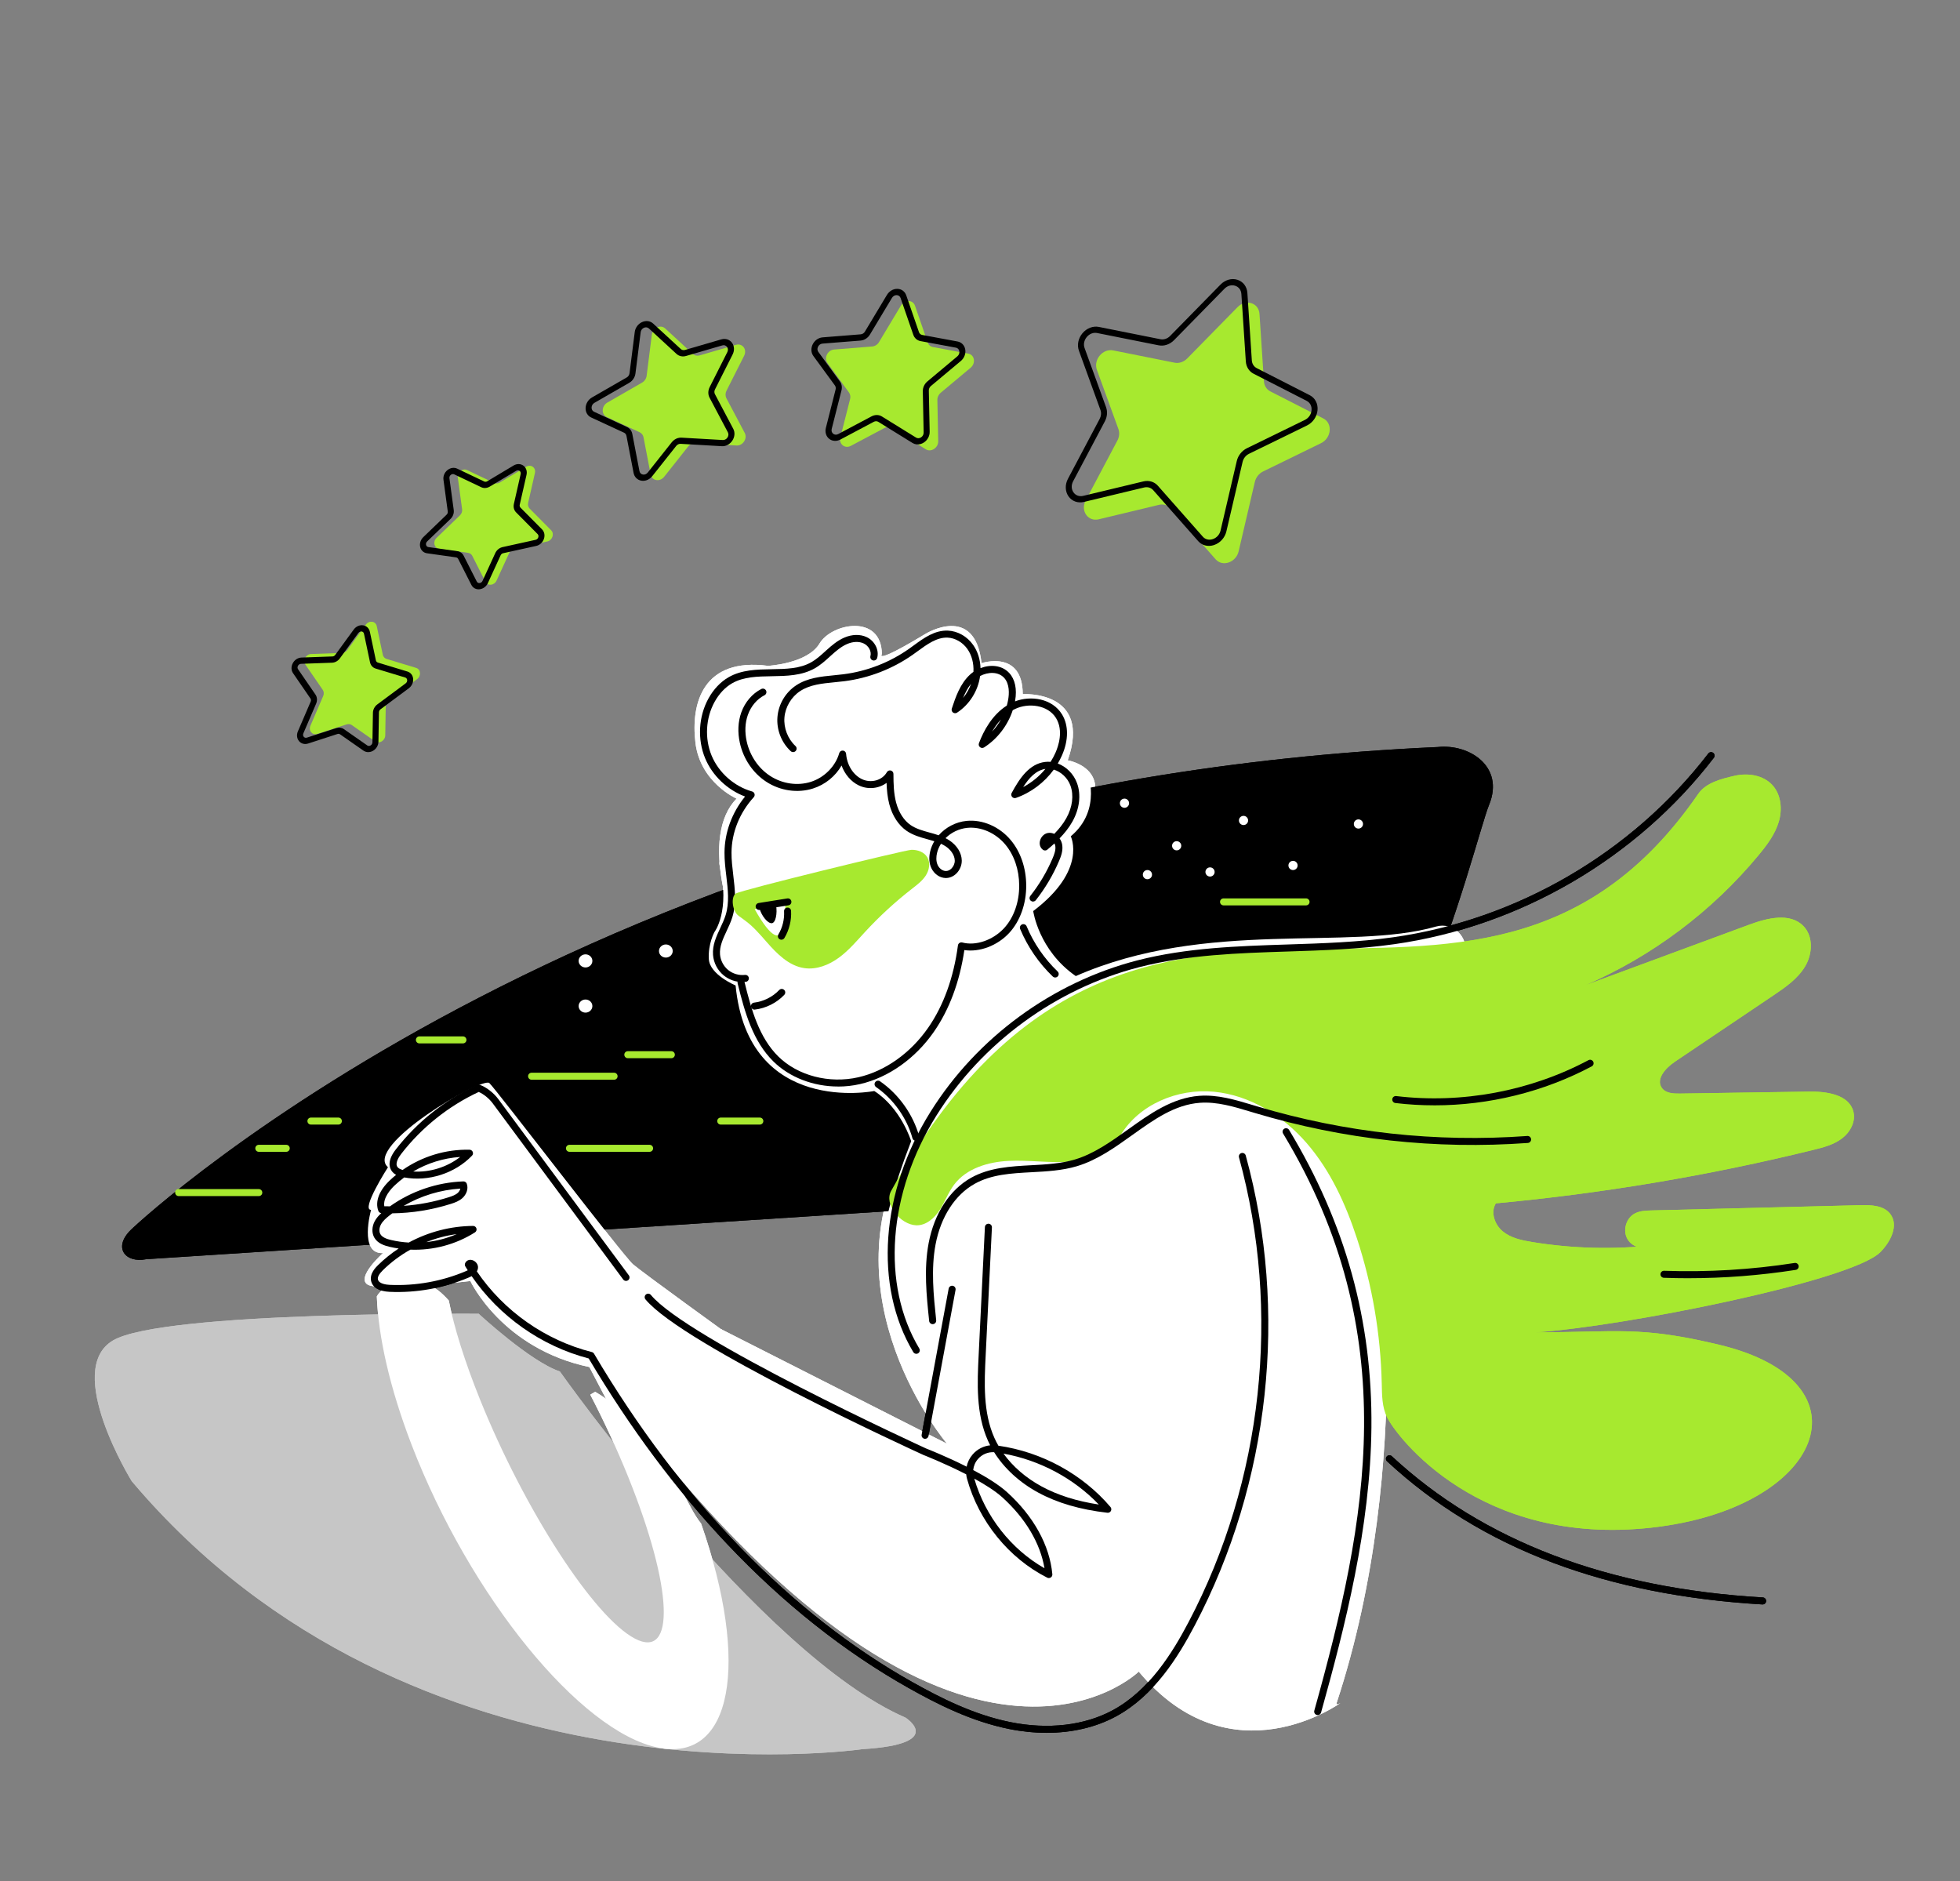 <?xml version="1.0" encoding="UTF-8"?> <svg xmlns="http://www.w3.org/2000/svg" width="646" height="620" viewBox="0 0 646 620" fill="none"><rect x="0" y="0" width="646" height="620" fill="#808080" stroke="none"/> <g clip-path="url(#clip0_1451_34695)"> <path d="M454.023 397.081C454.023 397.081 466.958 480.977 440.556 561.185C440.196 562.284 441.878 561.185 441.878 561.185C441.878 561.185 405.724 587.419 375.329 550.893C375.329 550.893 317.173 607.845 208.842 468.516L237.56 437.988L312.127 475.792C312.127 475.792 270.548 426.866 300.314 376.092C300.314 376.092 292.356 362.13 288.155 359.554C288.155 359.554 248.476 371.193 242.449 324.773C242.449 324.773 236.072 324.681 233.137 316.675C230.203 308.669 240.943 305.331 238.332 292.519C235.721 279.706 236.894 269.198 242.764 263.196C242.764 263.196 230.794 257.955 229.209 244.764C227.624 231.574 231.839 216.624 253.148 219.435C253.148 219.435 266.157 218.734 270.132 212.048C274.106 205.363 290.498 202.2 290.665 215.566C290.665 215.566 287.823 219.269 304.908 208.973C304.908 208.973 321.333 198.682 323.509 218.553C323.509 218.553 337.036 213.983 337.087 228.757C337.087 228.757 360.019 227.349 351.922 250.568C351.922 250.568 371.715 253.888 352.925 275.62C352.925 275.62 362.556 288.465 340.548 300.252C340.548 300.252 349.186 320.609 354.579 321.68C359.972 322.751 354.579 318.836 354.579 318.836L454.032 397.081L454.023 397.081Z" fill="white"></path> <path d="M284.325 576.444C284.325 576.444 136.259 598.047 43.424 488.147C43.424 488.147 20.793 451.511 37.213 441.774C53.633 432.036 157.781 432.964 157.781 432.964C157.781 432.964 174.783 448.731 184.53 451.977C184.53 451.977 250.353 545.186 298.439 566.055C298.439 566.055 312.164 574.74 284.325 576.448L284.325 576.444Z" fill="#C6C6C6"></path> <path d="M140.662 423.12C143.425 424.141 145.842 426.265 147.913 428.592C149.669 437.429 153.107 448.551 158.205 461.206C172.882 497.635 195.726 532.914 209.234 540.006C222.738 547.097 221.791 523.31 207.113 486.882C203.361 477.574 199.077 468.34 194.552 459.627C195.088 459.295 195.634 458.976 196.188 458.69C198.485 460.047 200.694 461.543 202.76 463.266C205.51 465.56 208.333 467.975 211.009 470.551C211.91 471.779 212.802 473.017 213.676 474.259C217.853 480.196 221.976 486.217 225.456 492.593C226.99 495.405 228.732 499.168 231.08 502.113C247.227 548.353 241.326 580.968 216.86 575.94C191.206 570.672 154.863 526.021 135.684 476.207C128.461 457.448 124.704 440.633 124.196 427.243C127.19 422.054 135.463 421.209 140.657 423.13L140.662 423.12Z" fill="white"></path> <path d="M414.829 391.259L48.202 414.981C41.371 416.361 37.092 411.204 43.146 405.299C47.517 401.037 201.582 258.348 473.826 246.195C484.145 245.06 495.999 252.525 490.791 265.232C485.731 277.564 460.382 388.313 414.833 391.263L414.829 391.259Z" fill="black"></path> <path d="M240.133 439.852C240.133 439.852 211.886 419.45 208.638 416.666C205.389 413.882 163.616 359.114 161.291 356.935C158.966 354.756 119.749 377.712 127.874 384.669C127.874 384.669 118.825 398.775 122.305 398.719C122.305 398.719 118.127 413.42 126.251 412.953C126.251 412.953 117.138 421.043 121.233 423.388C125.322 425.729 155.029 422.178 155.029 422.178C155.029 422.178 165.473 444.488 194.251 450.518L207.478 475.792C207.478 475.792 248.886 475.561 240.133 439.852Z" fill="white"></path> <path d="M291.646 415.816C291.646 415.816 287.625 408.858 300.311 376.091C300.311 376.091 297.034 365.269 288.152 359.553C288.152 359.553 246.624 367.901 242.446 324.773C242.446 324.773 233.938 321.218 233.628 316.116C233.319 311.014 235.486 307.149 235.486 307.149C235.486 307.149 240.745 300.348 237.187 285.2C233.628 270.051 358.333 254.284 358.333 254.284C358.333 254.284 363.439 266.806 352.917 275.615C352.917 275.615 358.485 286.7 340.54 300.247C340.54 300.247 342.301 313.175 354.571 321.675C397.864 302.708 444.67 313.553 473.286 305.358C478.809 303.779 484.013 308.678 482.829 314.292C475.44 349.303 454.583 435.102 427.03 439.035C392.374 443.98 302.002 445.001 302.002 445.001L291.65 415.812L291.646 415.816Z" fill="white"></path> <path d="M559.744 261.616C562.286 257.932 567.342 256.676 571.704 255.669C576.067 254.663 581.123 255.425 584.15 258.717C587.057 261.879 587.5 266.732 586.266 270.846C585.037 274.959 582.384 278.487 579.644 281.793C564.305 300.321 544.53 315.16 522.44 324.713C540.477 318.05 558.519 311.388 576.557 304.726C582.477 302.542 589.982 300.667 594.386 305.183C597.732 308.609 597.399 314.412 594.936 318.517C592.473 322.621 588.374 325.428 584.399 328.102C573.59 335.378 562.78 342.659 551.975 349.936C548.995 351.944 545.639 355.642 547.751 358.556C549.013 360.296 551.513 360.43 553.667 360.398C567.855 360.181 582.038 359.964 596.226 359.747C601.998 359.659 609.35 360.684 610.843 366.257C611.735 369.577 609.822 373.136 607.077 375.205C604.332 377.273 600.898 378.164 597.561 378.982C563.215 387.417 528.24 393.304 493.02 396.573C491.19 399.518 492.627 403.614 495.307 405.816C497.988 408.018 501.551 408.766 504.975 409.325C518.202 411.486 531.72 411.841 545.043 410.382C542.303 412.192 538.134 411.25 536.443 408.434C534.751 405.617 535.884 401.499 538.772 399.938C540.454 399.029 542.451 398.96 544.364 398.913C567.319 398.336 590.273 397.759 613.232 397.182C616.759 397.094 620.839 397.251 622.998 400.04C625.918 403.817 623.099 409.311 619.716 412.681C610.187 422.183 534.784 437.258 506.025 439.086C533.074 439.068 540.283 436.889 566.593 443.172C617.877 455.422 600.884 497.192 544.253 503.453C487.627 509.713 460.328 473.548 457.13 467.006C455.485 463.644 455.498 459.748 455.415 456.003C455.059 439.788 452.305 423.628 447.263 408.212C443.552 396.863 438.501 385.755 430.677 376.733C422.848 367.711 411.974 360.915 400.078 359.789C388.183 358.662 375.432 363.93 369.295 374.171C365.838 379.937 359.266 382.398 352.552 382.865C345.841 383.331 339.099 382.241 332.379 382.583C325.66 382.925 318.533 385.039 314.476 390.404C312.53 392.976 311.444 396.092 309.697 398.803C307.95 401.513 305.154 403.941 301.928 403.807C296.831 403.59 291.244 396.937 293.712 392.473C374.711 246.084 485.066 369.9 559.735 261.621L559.744 261.616Z" fill="#A7E92F"></path> <path d="M244.688 323.646C245.057 323.646 245.427 323.623 245.797 323.582C246.43 323.508 246.883 322.935 246.809 322.303C246.735 321.67 246.162 321.218 245.529 321.292C243.578 321.518 241.503 320.913 239.983 319.662C238.463 318.415 237.469 316.499 237.312 314.542C237.104 311.91 238.273 309.412 239.512 306.767C240.196 305.308 240.898 303.798 241.383 302.228C242.779 297.685 242.22 292.966 241.674 288.4C241.383 285.939 241.078 283.4 241.101 280.953C241.157 274.327 243.759 267.854 248.431 262.724C248.699 262.429 248.796 262.013 248.685 261.63C248.574 261.247 248.274 260.947 247.886 260.836C242.012 259.188 236.905 254.668 234.553 249.04C232.205 243.411 232.584 236.606 235.542 231.278C237.025 228.609 239.003 226.508 241.268 225.202C245.071 223.009 249.596 222.935 254.383 222.856C259.227 222.778 264.236 222.695 268.548 220.248C270.424 219.181 272.01 217.75 273.539 216.36L274.001 215.94C275.554 214.541 277.236 213.1 279.14 212.265C281.123 211.397 283.143 211.323 284.686 212.062C286.322 212.842 287.306 214.703 286.886 216.212C286.715 216.826 287.071 217.464 287.685 217.634C288.3 217.805 288.938 217.445 289.109 216.836C289.83 214.255 288.328 211.244 285.684 209.984C283.531 208.954 280.809 209.019 278.211 210.155C275.989 211.129 274.149 212.699 272.453 214.227L271.986 214.652C270.48 216.014 269.061 217.302 267.407 218.239C263.608 220.395 259.111 220.469 254.346 220.548C249.475 220.626 244.433 220.709 240.112 223.203C237.487 224.717 235.209 227.122 233.522 230.156C230.227 236.089 229.807 243.665 232.422 249.926C234.807 255.642 239.752 260.333 245.57 262.503C241.24 267.822 238.846 274.304 238.791 280.929C238.768 283.52 239.082 286.138 239.382 288.668C239.918 293.192 240.427 297.468 239.174 301.545C238.74 302.962 238.07 304.398 237.418 305.783C236.11 308.581 234.756 311.476 235.01 314.717C235.214 317.326 236.494 319.777 238.513 321.44C240.251 322.866 242.451 323.642 244.683 323.642L244.688 323.646Z" fill="black"></path> <path d="M276.224 358.085C278.641 358.085 281.072 357.821 283.461 357.272C292.82 355.13 301.698 348.841 307.816 340.018C312.909 332.672 316.283 323.623 317.845 313.105C322.841 313.872 328.747 311.665 332.633 307.454C336.224 303.566 338.267 297.855 338.23 291.788C338.198 286.036 336.377 280.721 333.105 276.829C329.412 272.429 323.853 270.014 318.584 270.531C314.984 270.882 311.657 272.683 309.374 275.278C308.329 274.913 307.266 274.618 306.217 274.331C304.193 273.773 301.929 273.149 300.14 271.917C297.922 270.393 296.226 267.761 295.357 264.502C294.562 261.524 294.484 258.329 294.47 255.041C294.47 254.52 294.114 254.062 293.605 253.929C293.097 253.799 292.566 254.025 292.307 254.478C290.782 257.188 287.08 258.213 284.058 256.759C281.192 255.383 279.154 252.109 278.868 248.42C278.826 247.862 278.387 247.414 277.828 247.363C277.273 247.308 276.756 247.659 276.603 248.199C275.379 252.534 271.709 256.251 267.254 257.664C262.878 259.053 257.868 258.329 253.852 255.725C249.979 253.213 247.16 249.071 246.111 244.357C245.422 241.255 245.552 238.221 246.495 235.58C247.511 232.727 249.508 230.372 251.971 229.121C252.539 228.835 252.766 228.138 252.479 227.57C252.188 227.002 251.495 226.776 250.927 227.062C247.941 228.576 245.529 231.402 244.318 234.805C243.232 237.857 243.07 241.333 243.856 244.856C245.034 250.156 248.218 254.824 252.595 257.659C257.184 260.632 262.924 261.454 267.952 259.861C271.973 258.587 275.351 255.817 277.37 252.285C278.447 255.198 280.485 257.604 283.055 258.841C286.114 260.309 289.7 259.875 292.205 258.005C292.288 260.42 292.506 262.789 293.12 265.097C294.128 268.883 296.156 271.981 298.828 273.819C300.935 275.269 303.403 275.952 305.58 276.552C306.37 276.769 307.165 276.991 307.946 277.24C307.313 278.307 306.841 279.456 306.564 280.657C306.106 282.656 306.24 284.526 306.952 286.059C307.853 288.007 309.697 289.304 311.643 289.36C312.932 289.387 314.199 288.87 315.206 287.882C316.352 286.751 317.018 285.149 316.99 283.588C316.948 281.104 315.437 278.639 312.955 276.991C312.526 276.704 312.087 276.451 311.634 276.224C313.501 274.368 316.056 273.099 318.811 272.826C323.321 272.383 328.123 274.484 331.335 278.311C334.26 281.797 335.887 286.585 335.919 291.802C335.952 297.292 334.135 302.426 330.933 305.889C327.263 309.859 321.607 311.799 317.17 310.607C316.851 310.52 316.505 310.58 316.232 310.76C315.955 310.944 315.77 311.24 315.728 311.568C314.3 322.242 311.001 331.37 305.917 338.698C300.122 347.054 291.748 353.001 282.944 355.014C273.308 357.217 262.924 354.516 256.486 348.135C250.252 341.957 247.664 332.954 245.353 323.489C245.201 322.87 244.577 322.487 243.957 322.639C243.338 322.792 242.959 323.415 243.107 324.034C245.501 333.831 248.2 343.167 254.859 349.769C260.239 355.102 268.137 358.071 276.224 358.071L276.224 358.085ZM310.141 278.071C310.682 278.32 311.195 278.597 311.68 278.916C313.108 279.863 314.647 281.599 314.684 283.63C314.702 284.553 314.277 285.555 313.584 286.239C313.034 286.783 312.373 287.07 311.717 287.051C310.654 287.019 309.586 286.229 309.055 285.089C308.431 283.741 308.584 282.213 308.824 281.165C309.073 280.066 309.531 279.022 310.146 278.066L310.141 278.071Z" fill="black"></path> <path d="M340.483 297.108C340.825 297.108 341.162 296.955 341.393 296.669C344.508 292.717 347.087 288.368 349.055 283.737C349.716 282.181 350.4 280.362 350.095 278.423C349.98 277.684 349.675 276.941 349.222 276.299C350.821 274.65 352.323 272.804 353.487 270.712C355.821 266.52 356.367 261.926 354.985 258.112C353.876 255.046 351.44 252.673 348.635 251.621C349.148 250.762 349.605 249.871 350.012 248.957C352.221 243.947 352.23 239.021 350.035 235.433C346.8 230.147 339.725 229.154 334.54 231.149C334.553 231.07 334.567 230.987 334.581 230.909C335.237 227.099 334.549 223.863 332.645 221.804C330.219 219.177 326.41 218.932 323.171 220.188C323.088 217.348 322.247 214.68 320.745 212.551C318.753 209.725 315.643 207.962 312.431 207.828C308.068 207.657 304.537 210.233 301.113 212.731C300.628 213.082 300.147 213.433 299.671 213.775C293.279 218.299 285.797 221.213 278.024 222.205C277.003 222.335 275.935 222.441 274.9 222.542C270.597 222.963 266.147 223.397 262.427 225.848C258.905 228.171 256.595 232.063 256.243 236.26C255.892 240.461 257.528 244.681 260.615 247.553C261.082 247.987 261.812 247.959 262.247 247.493C262.681 247.027 262.653 246.297 262.186 245.863C259.654 243.508 258.254 239.898 258.545 236.454C258.831 233.005 260.805 229.68 263.698 227.774C266.937 225.636 270.912 225.248 275.122 224.837C276.171 224.736 277.257 224.629 278.311 224.495C286.454 223.457 294.301 220.4 300.997 215.658C301.482 215.312 301.972 214.957 302.467 214.596C305.572 212.33 308.794 209.984 312.329 210.136C314.792 210.238 317.288 211.674 318.845 213.885C320.287 215.931 320.99 218.604 320.837 221.425C320.481 221.67 320.144 221.938 319.825 222.224C316.437 225.271 314.922 229.851 313.702 233.536C313.549 234.002 313.702 234.514 314.094 234.81C314.483 235.11 315.019 235.128 315.43 234.865C319.538 232.197 322.381 227.644 323.028 222.792C325.625 221.416 328.998 221.277 330.939 223.373C332.834 225.423 332.603 228.729 332.294 230.521C332.178 231.199 332.025 231.869 331.841 232.529C326.974 235.627 324.174 240.877 322.649 244.94C322.473 245.406 322.616 245.932 323.004 246.242C323.393 246.556 323.933 246.583 324.354 246.316C328.772 243.485 332.155 239.039 333.791 234.053C334.045 233.91 334.308 233.771 334.577 233.646C338.921 231.56 345.377 232.271 348.057 236.648C350.608 240.812 348.792 245.997 347.891 248.038C347.429 249.09 346.879 250.106 346.26 251.08C345.659 251.025 345.058 251.03 344.457 251.104C339.29 251.727 336.111 256.385 333.44 261.326C333.213 261.746 333.269 262.258 333.578 262.623C333.888 262.983 334.387 263.122 334.84 262.965C339.799 261.238 344.212 257.895 347.318 253.638C349.707 254.349 351.884 256.344 352.813 258.916C353.968 262.101 353.478 265.998 351.468 269.609C350.396 271.539 348.982 273.265 347.466 274.812C346.906 274.554 346.287 274.424 345.622 274.484C344.323 274.595 343.159 275.643 342.789 277.028C342.461 278.252 342.84 279.42 343.782 280.08C344.212 280.38 344.79 280.353 345.187 280.015C345.954 279.374 346.74 278.69 347.53 277.965C347.674 278.229 347.771 278.52 347.817 278.801C348.025 280.136 347.47 281.59 346.934 282.855C345.044 287.297 342.567 291.47 339.582 295.261C339.189 295.76 339.272 296.489 339.776 296.882C339.988 297.048 340.238 297.131 340.487 297.131L340.483 297.108ZM344.559 253.403C342.539 255.854 340.025 257.909 337.225 259.391C339.184 256.325 341.495 253.851 344.559 253.403ZM329.914 237.128C329.1 238.564 328.116 239.907 326.988 241.117C327.792 239.732 328.758 238.365 329.914 237.128ZM320.061 225.331C319.469 227.035 318.568 228.632 317.417 230.022C318.11 228.346 318.947 226.721 320.061 225.331Z" fill="black"></path> <path d="M301.853 375.971C301.955 375.971 302.061 375.957 302.163 375.93C302.778 375.759 303.138 375.122 302.967 374.508C300.948 367.263 296.248 360.647 290.064 356.353C289.542 355.989 288.821 356.118 288.456 356.64C288.091 357.161 288.22 357.882 288.743 358.246C294.487 362.24 298.859 368.39 300.74 375.126C300.883 375.639 301.345 375.971 301.853 375.971Z" fill="black"></path> <path d="M347.785 322.141C348.09 322.141 348.395 322.021 348.622 321.785C349.061 321.324 349.047 320.594 348.585 320.156C344.222 315.986 340.691 310.838 338.371 305.27C338.126 304.684 337.447 304.402 336.86 304.647C336.273 304.892 335.991 305.566 336.236 306.157C338.681 312.016 342.397 317.432 346.986 321.822C347.208 322.035 347.499 322.141 347.785 322.141Z" fill="black"></path> <path d="M248.66 332.728C248.706 332.728 248.753 332.728 248.794 332.719C252.436 332.29 255.976 330.521 258.495 327.857C258.934 327.395 258.915 326.666 258.448 326.227C257.986 325.789 257.256 325.807 256.817 326.274C254.659 328.55 251.636 330.064 248.521 330.429C247.888 330.503 247.435 331.075 247.509 331.708C247.579 332.294 248.078 332.728 248.655 332.728L248.66 332.728Z" fill="black"></path> <path d="M344.92 571.074C353.354 571.074 361.243 569.236 367.865 565.639C380.459 558.806 388.338 546.017 393.796 535.638C418.567 488.544 424.686 432.11 410.586 380.81C410.415 380.196 409.782 379.831 409.167 380.002C408.552 380.173 408.192 380.805 408.358 381.419C422.306 432.161 416.252 487.981 391.753 534.562C386.448 544.655 378.809 557.075 366.765 563.608C357.462 568.654 345.484 570.053 333.038 567.546C320.884 565.099 309.862 559.494 300.684 554.337C260.602 531.815 224.328 494.394 195.786 446.118C195.629 445.855 195.375 445.661 195.075 445.587C179.699 441.695 166.057 432.082 157.17 418.997C157.341 418.706 157.466 418.379 157.526 418.009C157.743 416.726 156.763 415.618 155.686 415.29C154.679 414.98 153.722 415.382 153.311 416.292C153.154 416.638 153.177 417.04 153.376 417.363C153.634 417.792 153.898 418.217 154.166 418.637C153.935 418.757 153.722 418.85 153.593 418.9C145.718 422.257 137.034 423.827 128.48 423.439C127.422 423.393 124.926 423.125 124.57 421.698C124.367 420.895 124.898 419.884 126.192 418.614C128.901 415.955 131.955 413.674 135.255 411.832C142.714 412.127 150.191 410.165 156.541 406.143C156.976 405.866 157.174 405.335 157.031 404.841C156.888 404.352 156.435 404.015 155.922 404.015L155.913 404.015C148.514 404.066 141.193 405.996 134.714 409.495C132.769 409.385 130.823 409.103 128.91 408.66C127.606 408.355 126.031 407.861 125.379 406.739C124.889 405.899 124.958 404.647 125.55 403.544C126.169 402.394 127.241 401.462 128.304 400.621C128.632 400.363 128.961 400.114 129.293 399.864C135.842 399.781 142.316 398.738 148.588 396.757C149.919 396.337 151.314 395.838 152.442 394.813C153.607 393.756 154.494 391.886 153.847 390.104C153.676 389.633 153.209 389.323 152.719 389.342C144.077 389.647 135.569 392.546 128.531 397.556C127.911 397.556 127.288 397.546 126.664 397.533C126.188 394.693 128.877 391.789 130.134 390.607C131.114 389.688 132.145 388.829 133.222 388.035C141.203 389.504 149.951 386.706 155.575 380.856C155.894 380.528 155.987 380.039 155.811 379.618C155.635 379.198 155.229 378.917 154.771 378.903C146.915 378.718 139.128 381.105 132.713 385.561C132.011 385.371 131.318 385.076 130.966 384.549C130.148 383.317 131.428 381.322 132.269 380.237C139.003 371.548 147.816 364.507 157.784 359.862C159.411 360.564 161.214 362.018 162.392 363.611L205.404 421.671C205.783 422.183 206.508 422.289 207.021 421.911C207.534 421.532 207.64 420.807 207.261 420.295L164.25 362.235C162.692 360.135 160.294 358.283 158.136 357.517C157.854 357.415 157.544 357.429 157.267 357.554C146.781 362.351 137.506 369.706 130.444 378.82C127.75 382.296 128.198 384.549 129.048 385.824C129.45 386.429 129.977 386.858 130.56 387.181C129.876 387.735 129.205 388.317 128.563 388.922C124.968 392.301 123.558 395.995 124.7 399.056C124.857 399.472 125.236 399.763 125.675 399.804C124.843 400.557 124.076 401.406 123.517 402.441C122.537 404.26 122.486 406.347 123.382 407.889C124.478 409.772 126.631 410.483 128.388 410.894C129.381 411.125 130.389 411.319 131.396 411.462C128.956 413.064 126.664 414.902 124.575 416.957C123.868 417.654 121.714 419.768 122.333 422.243C122.856 424.339 125.005 425.577 128.378 425.734C137.279 426.14 146.314 424.505 154.503 421.015C154.73 420.918 155.072 420.775 155.446 420.562C164.559 433.836 178.414 443.615 194.035 447.697C207.64 470.639 222.993 491.222 239.681 508.877C258.166 528.435 278.307 544.406 299.547 556.341C308.887 561.59 320.112 567.292 332.581 569.804C336.768 570.649 340.909 571.064 344.925 571.064L344.92 571.074ZM150.529 406.711C147.331 408.092 143.934 408.978 140.477 409.352C143.703 408.073 147.081 407.182 150.529 406.711ZM151.721 391.711C151.615 392.237 151.282 392.759 150.894 393.114C150.113 393.825 148.985 394.218 147.899 394.564C143.056 396.097 138.083 397.043 133.051 397.403C138.721 394.093 145.163 392.117 151.726 391.715L151.721 391.711ZM151.67 381.285C147.331 384.665 141.674 386.419 136.188 386.082C140.884 383.312 146.212 381.645 151.67 381.285Z" fill="black"></path> <path d="M345.691 520.065C345.917 520.065 346.144 519.996 346.343 519.866C346.689 519.631 346.883 519.225 346.842 518.805C345.964 509.27 340.658 499.658 331.901 491.744C329.128 489.237 324.973 486.702 320.763 484.472C320.888 483.152 321.424 481.877 322.33 480.834C323.679 479.283 325.648 478.465 327.658 478.595C330.99 483.923 336.027 488.554 342.192 491.896C348.528 495.331 355.987 497.506 364.995 498.545C365.461 498.6 365.924 498.36 366.145 497.945C366.367 497.525 366.312 497.017 366.007 496.652C356.819 485.843 343.385 478.502 329.058 476.443C328.578 475.607 328.139 474.753 327.751 473.885C323.956 465.436 324.437 455.551 324.862 446.834L326.928 404.5C326.96 403.863 326.466 403.323 325.828 403.291C325.195 403.258 324.65 403.752 324.617 404.389L322.551 446.723C322.112 455.699 321.618 465.875 325.639 474.832C325.865 475.33 326.101 475.829 326.355 476.318C324.15 476.54 322.085 477.597 320.583 479.32C319.561 480.492 318.887 481.887 318.591 483.35C312.01 480.031 305.845 477.597 305.193 477.343C303.303 476.475 226.56 441.252 214.525 426.759C214.119 426.265 213.389 426.2 212.899 426.607C212.409 427.013 212.34 427.742 212.746 428.232C225.201 443.233 301.039 477.985 304.26 479.453C304.278 479.463 304.301 479.472 304.32 479.481C304.435 479.527 311.386 482.251 318.457 485.885C318.503 486.388 318.595 486.892 318.734 487.39C322.63 501.384 332.511 513.555 345.164 519.94C345.33 520.023 345.506 520.065 345.686 520.065L345.691 520.065ZM321.114 487.293C324.677 489.246 328.051 491.379 330.348 493.452C337.996 500.369 342.872 508.592 344.254 516.828C333.268 510.591 324.723 499.722 321.114 487.289L321.114 487.293ZM330.745 479.052C342.719 481.217 353.912 487.201 362.162 495.835C354.823 494.717 348.625 492.755 343.288 489.86C338.139 487.067 333.828 483.332 330.741 479.047L330.745 479.052Z" fill="black"></path> <path d="M472.759 364.276C490.741 364.276 508.769 359.858 524.625 351.427C525.189 351.127 525.401 350.43 525.101 349.867C524.801 349.303 524.103 349.091 523.539 349.391C504.309 359.613 481.803 363.815 460.175 361.22C459.541 361.151 458.964 361.594 458.89 362.226C458.816 362.859 459.264 363.436 459.897 363.51C464.158 364.022 468.456 364.272 472.754 364.272L472.759 364.276Z" fill="black"></path> <path d="M307.407 436.386C307.448 436.386 307.485 436.386 307.527 436.381C308.16 436.317 308.622 435.749 308.558 435.112C307.693 426.852 306.801 418.315 308.364 410.069C310.078 401.024 314.76 393.766 321.211 390.155C326.812 387.02 333.245 386.679 340.053 386.314C345.007 386.051 350.132 385.774 354.943 384.333C361.653 382.325 367.509 378.133 373.174 374.079C380.379 368.921 387.187 364.055 395.473 363.436C401.088 363.021 406.74 364.729 412.212 366.382L413.64 366.812C442.875 375.561 473.131 378.876 503.568 376.674C504.206 376.627 504.682 376.073 504.636 375.441C504.589 374.804 504.035 374.328 503.402 374.374C473.242 376.558 443.268 373.271 414.301 364.605L412.877 364.175C407.202 362.462 401.337 360.689 395.297 361.137C386.364 361.802 378.974 367.089 371.825 372.204C366.312 376.147 360.613 380.224 354.273 382.126C349.721 383.488 344.739 383.756 339.919 384.015C333.144 384.379 326.142 384.753 320.07 388.147C313.022 392.09 307.92 399.925 306.081 409.644C304.454 418.222 305.364 426.93 306.247 435.356C306.307 435.952 306.811 436.39 307.393 436.39L307.407 436.386Z" fill="black"></path> <path d="M302.002 446.165C302.205 446.165 302.409 446.114 302.594 446.003C303.139 445.675 303.319 444.969 302.991 444.419C290.393 423.389 292.611 393.249 308.639 367.638C323.667 343.629 348.027 325.807 375.474 318.739C391.376 314.643 408.175 314.103 424.424 313.577C435.982 313.203 447.928 312.82 459.556 311.167C500.992 305.285 539.377 282.897 564.874 249.737C565.262 249.234 565.169 248.509 564.661 248.116C564.153 247.729 563.427 247.821 563.039 248.329C537.908 281.013 500.072 303.082 459.232 308.877C447.734 310.507 435.848 310.894 424.35 311.264C407.981 311.79 391.048 312.34 374.901 316.495C346.885 323.707 322.022 341.898 306.684 366.405C290.199 392.745 287.972 423.827 301.013 445.597C301.23 445.957 301.614 446.16 302.007 446.16L302.002 446.165Z" fill="black"></path> <path d="M304.899 474.18C305.445 474.18 305.93 473.792 306.036 473.234L314.942 425.092C315.057 424.464 314.641 423.864 314.017 423.748C313.389 423.633 312.788 424.048 312.673 424.672L303.767 472.814C303.652 473.442 304.067 474.042 304.691 474.157C304.761 474.171 304.835 474.176 304.904 474.176L304.899 474.18Z" fill="black"></path> <path d="M434.299 565.22C434.802 565.22 435.269 564.887 435.412 564.375C443.274 536.225 451.689 503.43 452.008 470.459C452.35 435.263 443.472 403.18 424.866 372.37C424.538 371.825 423.827 371.65 423.281 371.978C422.736 372.305 422.56 373.016 422.888 373.561C462.928 439.862 450.608 501.357 433.185 563.751C433.014 564.365 433.374 565.003 433.989 565.173C434.091 565.201 434.197 565.215 434.299 565.215L434.299 565.22Z" fill="black"></path> <path d="M580.951 528.759C581.556 528.759 582.069 528.283 582.102 527.669C582.139 527.032 581.653 526.487 581.015 526.451C529.893 523.486 488.749 507.821 458.728 479.897C458.261 479.463 457.531 479.49 457.097 479.957C456.662 480.423 456.69 481.153 457.157 481.587C472.592 495.946 491.004 507.202 511.879 515.042C532.172 522.665 555.39 527.277 580.886 528.759C580.909 528.759 580.932 528.759 580.955 528.759L580.951 528.759Z" fill="black"></path> <path d="M556.428 421.246C568.282 421.246 580.164 420.327 591.856 418.504C592.485 418.407 592.919 417.816 592.817 417.183C592.716 416.551 592.129 416.121 591.496 416.223C577.303 418.434 562.824 419.302 548.47 418.799C547.832 418.776 547.296 419.275 547.273 419.912C547.25 420.549 547.749 421.085 548.387 421.108C551.063 421.2 553.743 421.251 556.424 421.251L556.428 421.246Z" fill="black"></path> <path d="M242.491 294.485C244.224 293.312 298.29 280.149 300.337 280.07C302.385 279.992 304.598 280.781 305.643 282.545C306.72 284.369 306.271 286.77 305.125 288.547C303.974 290.325 302.237 291.618 300.568 292.915C295.037 297.218 289.861 301.974 285.11 307.126C282.365 310.104 279.735 313.239 276.463 315.631C273.196 318.022 269.129 319.634 265.117 319.057C260.029 318.327 256.096 314.347 252.714 310.483C251.544 309.144 250.38 307.8 249.137 306.526C248.055 305.418 246.914 304.365 245.666 303.451C244.497 302.592 244.645 302.666 243.475 301.844C241.326 300.33 240.827 295.607 242.491 294.485ZM258.795 297.943L248.739 299.623C260.186 320.082 258.795 297.943 258.795 297.943Z" fill="#A7E92F"></path> <path d="M255.795 298.441C256.243 300.93 255.67 304.258 254.307 304.258C252.944 304.258 251.003 301.802 250.333 299.397C252.154 299.078 253.975 298.76 255.795 298.441Z" fill="black"></path> <path d="M250.21 299.892C250.27 299.892 250.33 299.887 250.394 299.878L259.868 298.363C260.497 298.262 260.927 297.671 260.825 297.043C260.723 296.415 260.136 295.986 259.503 296.087L250.029 297.602C249.401 297.703 248.971 298.294 249.073 298.922C249.165 299.49 249.655 299.896 250.214 299.896L250.21 299.892Z" fill="black"></path> <path d="M257.543 309.693C257.936 309.693 258.319 309.49 258.536 309.13C260.131 306.461 260.907 303.285 260.731 300.182C260.694 299.545 260.158 299.065 259.511 299.097C258.874 299.134 258.388 299.679 258.425 300.316C258.578 302.962 257.912 305.672 256.554 307.948C256.226 308.498 256.406 309.204 256.956 309.532C257.141 309.643 257.344 309.693 257.547 309.693L257.543 309.693Z" fill="black"></path> <path d="M219.458 315.58C218.208 315.58 217.194 314.612 217.194 313.419C217.194 312.226 218.208 311.259 219.458 311.259C220.709 311.259 221.723 312.226 221.723 313.419C221.723 314.612 220.709 315.58 219.458 315.58Z" fill="white"></path> <path d="M192.979 333.72C191.729 333.72 190.715 332.753 190.715 331.56C190.715 330.367 191.729 329.399 192.979 329.399C194.229 329.399 195.243 330.367 195.243 331.56C195.243 332.753 194.229 333.72 192.979 333.72Z" fill="white"></path> <path d="M192.979 318.835C191.729 318.835 190.715 317.867 190.715 316.674C190.715 315.481 191.729 314.514 192.979 314.514C194.229 314.514 195.243 315.481 195.243 316.674C195.243 317.867 194.229 318.835 192.979 318.835Z" fill="white"></path> <path d="M447.726 273.065C446.889 273.065 446.211 272.387 446.211 271.551C446.211 270.715 446.889 270.038 447.726 270.038C448.563 270.038 449.241 270.715 449.241 271.551C449.241 272.387 448.563 273.065 447.726 273.065Z" fill="white"></path> <path d="M426.17 286.731C425.334 286.731 424.655 286.054 424.655 285.218C424.655 284.382 425.334 283.704 426.17 283.704C427.007 283.704 427.686 284.382 427.686 285.218C427.686 286.054 427.007 286.731 426.17 286.731Z" fill="white"></path> <path d="M409.854 271.901C409.017 271.901 408.339 271.224 408.339 270.388C408.339 269.552 409.017 268.874 409.854 268.874C410.691 268.874 411.369 269.552 411.369 270.388C411.369 271.224 410.691 271.901 409.854 271.901Z" fill="white"></path> <path d="M398.817 288.878C397.98 288.878 397.302 288.2 397.302 287.364C397.302 286.528 397.98 285.851 398.817 285.851C399.654 285.851 400.332 286.528 400.332 287.364C400.332 288.2 399.654 288.878 398.817 288.878Z" fill="white"></path> <path d="M378.183 289.756C377.346 289.756 376.668 289.078 376.668 288.242C376.668 287.406 377.346 286.729 378.183 286.729C379.02 286.729 379.698 287.406 379.698 288.242C379.698 289.078 379.02 289.756 378.183 289.756Z" fill="white"></path> <path d="M387.819 280.244C386.982 280.244 386.304 279.566 386.304 278.73C386.304 277.894 386.982 277.217 387.819 277.217C388.656 277.217 389.334 277.894 389.334 278.73C389.334 279.566 388.656 280.244 387.819 280.244Z" fill="white"></path> <path d="M370.618 266.218C369.781 266.218 369.103 265.54 369.103 264.704C369.103 263.868 369.781 263.19 370.618 263.19C371.454 263.19 372.133 263.868 372.133 264.704C372.133 265.54 371.454 266.218 370.618 266.218Z" fill="white"></path> <path d="M237.555 370.616L250.434 370.616C251.072 370.616 251.59 370.099 251.59 369.461C251.59 368.824 251.072 368.307 250.434 368.307L237.555 368.307C236.917 368.307 236.399 368.824 236.399 369.461C236.399 370.099 236.917 370.616 237.555 370.616Z" fill="#A7E92F"></path> <path d="M175.207 355.836L202.399 355.836C203.037 355.836 203.555 355.319 203.555 354.682C203.555 354.045 203.037 353.528 202.399 353.528L175.207 353.528C174.569 353.528 174.051 354.045 174.051 354.682C174.051 355.319 174.569 355.836 175.207 355.836Z" fill="#A7E92F"></path> <path d="M403.269 298.377L430.462 298.377C431.1 298.377 431.617 297.86 431.617 297.223C431.617 296.586 431.1 296.069 430.462 296.069L403.269 296.069C402.632 296.069 402.114 296.586 402.114 297.223C402.114 297.86 402.632 298.377 403.269 298.377Z" fill="#A7E92F"></path> <path d="M206.923 348.74L221.272 348.74C221.91 348.74 222.428 348.223 222.428 347.585C222.428 346.948 221.91 346.431 221.272 346.431L206.923 346.431C206.285 346.431 205.767 346.948 205.767 347.585C205.767 348.223 206.285 348.74 206.923 348.74Z" fill="#A7E92F"></path> <path d="M138.232 343.86L152.582 343.86C153.22 343.86 153.737 343.343 153.737 342.706C153.737 342.068 153.22 341.551 152.582 341.551L138.232 341.551C137.595 341.551 137.077 342.068 137.077 342.706C137.077 343.343 137.595 343.86 138.232 343.86Z" fill="#A7E92F"></path> <path d="M187.691 379.591L214.102 379.591C214.74 379.591 215.258 379.074 215.258 378.436C215.258 377.799 214.74 377.282 214.102 377.282L187.691 377.282C187.053 377.282 186.536 377.799 186.536 378.436C186.536 379.074 187.053 379.591 187.691 379.591Z" fill="#A7E92F"></path> <path d="M58.886 394.185L85.298 394.185C85.936 394.185 86.453 393.668 86.453 393.031C86.453 392.394 85.936 391.877 85.298 391.877L58.886 391.877C58.249 391.877 57.731 392.394 57.731 393.031C57.731 393.668 58.249 394.185 58.886 394.185Z" fill="#A7E92F"></path> <path d="M85.298 379.591L94.347 379.591C94.984 379.591 95.502 379.074 95.502 378.436C95.502 377.799 94.984 377.282 94.347 377.282L85.298 377.282C84.66 377.282 84.142 377.799 84.142 378.436C84.142 379.074 84.66 379.591 85.298 379.591Z" fill="#A7E92F"></path> <path d="M102.479 370.616L111.528 370.616C112.166 370.616 112.684 370.099 112.684 369.461C112.684 368.824 112.166 368.307 111.528 368.307L102.479 368.307C101.842 368.307 101.324 368.824 101.324 369.461C101.324 370.099 101.842 370.616 102.479 370.616Z" fill="#A7E92F"></path> <path d="M454.023 397.081C454.023 397.081 466.958 480.977 440.556 561.184C440.196 562.283 441.878 561.184 441.878 561.184C441.878 561.184 405.724 587.418 375.329 550.893C375.329 550.893 317.173 607.844 208.842 468.516L237.56 437.988L312.127 475.792C312.127 475.792 270.548 426.865 300.314 376.091C300.314 376.091 292.356 362.129 288.155 359.553C288.155 359.553 248.476 371.193 242.449 324.773C242.449 324.773 236.072 324.681 233.137 316.675C230.203 308.669 240.943 305.33 238.332 292.518C235.721 279.706 236.894 269.197 242.764 263.195C242.764 263.195 230.794 257.955 229.209 244.764C227.624 231.573 231.839 216.623 253.148 219.435C253.148 219.435 266.157 218.733 270.132 212.048C274.106 205.362 290.498 202.199 290.665 215.566C290.665 215.566 287.823 219.269 304.908 208.973C304.908 208.973 321.333 198.681 323.509 218.553C323.509 218.553 337.036 213.982 337.087 228.757C337.087 228.757 360.018 227.348 351.922 250.568C351.922 250.568 371.715 253.887 352.925 275.62C352.925 275.62 362.556 288.464 340.548 300.252C340.548 300.252 349.186 320.608 354.579 321.679C359.972 322.751 354.579 318.835 354.579 318.835L454.032 397.081L454.023 397.081Z" fill="white"></path> <path d="M284.325 576.444C284.325 576.444 136.259 598.047 43.424 488.147C43.424 488.147 20.793 451.511 37.213 441.774C53.633 432.036 157.781 432.964 157.781 432.964C157.781 432.964 174.783 448.731 184.53 451.977C184.53 451.977 250.353 545.186 298.439 566.055C298.439 566.055 312.164 574.74 284.325 576.448L284.325 576.444Z" fill="#C6C6C6"></path> <path d="M140.662 423.12C143.425 424.141 145.842 426.265 147.913 428.592C149.669 437.429 153.107 448.551 158.205 461.206C172.882 497.635 195.726 532.914 209.234 540.006C222.738 547.097 221.791 523.31 207.113 486.882C203.361 477.574 199.077 468.34 194.552 459.627C195.088 459.295 195.634 458.976 196.188 458.69C198.485 460.047 200.694 461.543 202.76 463.266C205.51 465.56 208.333 467.975 211.009 470.551C211.91 471.779 212.802 473.017 213.676 474.259C217.853 480.196 221.976 486.217 225.456 492.593C226.99 495.405 228.732 499.168 231.08 502.113C247.227 548.353 241.326 580.968 216.86 575.94C191.206 570.672 154.863 526.021 135.684 476.207C128.461 457.448 124.704 440.633 124.196 427.243C127.19 422.054 135.463 421.209 140.657 423.13L140.662 423.12Z" fill="white"></path> <path d="M414.829 391.259L48.202 414.981C41.371 416.362 37.092 411.204 43.146 405.299C47.517 401.038 201.582 258.348 473.826 246.195C484.145 245.06 495.999 252.525 490.791 265.232C485.731 277.564 460.382 388.313 414.833 391.263L414.829 391.259Z" fill="black"></path> <path d="M240.133 439.852C240.133 439.852 211.886 419.45 208.638 416.666C205.389 413.882 163.616 359.114 161.291 356.935C158.966 354.756 119.749 377.712 127.873 384.669C127.873 384.669 118.825 398.775 122.305 398.719C122.305 398.719 118.127 413.42 126.251 412.953C126.251 412.953 117.138 421.043 121.232 423.388C125.322 425.729 155.029 422.178 155.029 422.178C155.029 422.178 165.473 444.488 194.251 450.518L207.478 475.792C207.478 475.792 248.886 475.561 240.133 439.852Z" fill="white"></path> <path d="M291.646 415.816C291.646 415.816 287.625 408.858 300.311 376.091C300.311 376.091 297.034 365.268 288.152 359.552C288.152 359.552 246.624 367.9 242.446 324.772C242.446 324.772 233.938 321.217 233.628 316.115C233.319 311.013 235.486 307.149 235.486 307.149C235.486 307.149 240.745 300.348 237.187 285.199C233.628 270.051 358.333 254.284 358.333 254.284C358.333 254.284 363.439 266.805 352.916 275.614C352.916 275.614 358.485 286.7 340.54 300.246C340.54 300.246 342.301 313.174 354.571 321.674C397.864 302.707 444.67 313.553 473.286 305.358C478.809 303.778 484.013 308.677 482.829 314.292C475.44 349.303 454.583 435.101 427.03 439.035C392.374 443.98 302.002 445 302.002 445L291.65 415.811L291.646 415.816Z" fill="white"></path> <path d="M559.744 261.616C562.286 257.932 567.342 256.676 571.704 255.669C576.067 254.663 581.123 255.425 584.15 258.717C587.057 261.879 587.5 266.732 586.266 270.846C585.037 274.959 582.384 278.487 579.644 281.793C564.305 300.321 544.53 315.16 522.44 324.713C540.477 318.05 558.519 311.388 576.557 304.726C582.477 302.542 589.982 300.667 594.386 305.183C597.732 308.609 597.399 314.412 594.936 318.517C592.473 322.621 588.374 325.428 584.399 328.102C573.59 335.378 562.78 342.659 551.975 349.936C548.995 351.944 545.639 355.642 547.751 358.556C549.013 360.296 551.513 360.43 553.667 360.398C567.855 360.181 582.038 359.964 596.226 359.747C601.998 359.659 609.35 360.684 610.843 366.257C611.735 369.577 609.822 373.136 607.077 375.205C604.332 377.273 600.898 378.164 597.561 378.982C563.215 387.417 528.24 393.304 493.02 396.573C491.19 399.518 492.627 403.614 495.307 405.816C497.988 408.018 501.551 408.766 504.975 409.325C518.202 411.486 531.72 411.841 545.043 410.382C542.303 412.192 538.134 411.25 536.443 408.434C534.751 405.617 535.884 401.499 538.772 399.938C540.454 399.029 542.451 398.96 544.364 398.913C567.319 398.336 590.273 397.759 613.232 397.182C616.759 397.094 620.839 397.251 622.998 400.04C625.918 403.817 623.099 409.311 619.716 412.681C610.187 422.183 534.784 437.258 506.025 439.086C533.074 439.068 540.283 436.889 566.593 443.172C617.877 455.422 600.884 497.192 544.253 503.453C487.627 509.713 460.328 473.548 457.13 467.006C455.485 463.644 455.498 459.748 455.415 456.003C455.059 439.788 452.305 423.628 447.263 408.212C443.552 396.863 438.501 385.755 430.677 376.733C422.848 367.711 411.974 360.915 400.078 359.789C388.183 358.662 375.432 363.93 369.295 374.171C365.838 379.937 359.266 382.398 352.552 382.865C345.841 383.331 339.099 382.241 332.379 382.583C325.66 382.925 318.533 385.039 314.476 390.404C312.53 392.976 311.444 396.092 309.697 398.803C307.95 401.513 305.154 403.941 301.928 403.807C296.831 403.59 291.244 396.937 293.712 392.473C374.711 246.084 485.066 369.9 559.735 261.621L559.744 261.616Z" fill="#A7E92F"></path> <path d="M244.688 323.646C245.057 323.646 245.427 323.623 245.797 323.582C246.43 323.508 246.883 322.935 246.809 322.303C246.735 321.67 246.162 321.218 245.529 321.292C243.578 321.518 241.503 320.913 239.983 319.662C238.463 318.415 237.469 316.499 237.312 314.542C237.104 311.91 238.273 309.412 239.512 306.767C240.196 305.308 240.898 303.798 241.383 302.228C242.779 297.685 242.22 292.966 241.674 288.4C241.383 285.939 241.078 283.4 241.101 280.953C241.157 274.327 243.759 267.854 248.431 262.724C248.699 262.429 248.796 262.013 248.685 261.63C248.574 261.247 248.274 260.947 247.886 260.836C242.012 259.188 236.905 254.668 234.553 249.04C232.205 243.411 232.584 236.606 235.542 231.278C237.025 228.609 239.003 226.508 241.268 225.202C245.071 223.009 249.596 222.935 254.383 222.856C259.227 222.778 264.236 222.695 268.548 220.248C270.424 219.181 272.01 217.75 273.539 216.36L274.001 215.94C275.554 214.541 277.236 213.1 279.14 212.265C281.123 211.397 283.143 211.323 284.686 212.062C286.322 212.842 287.306 214.703 286.886 216.212C286.715 216.826 287.071 217.464 287.685 217.634C288.3 217.805 288.938 217.445 289.109 216.836C289.83 214.255 288.328 211.244 285.684 209.984C283.531 208.954 280.809 209.019 278.211 210.155C275.989 211.129 274.149 212.699 272.453 214.227L271.986 214.652C270.48 216.014 269.061 217.302 267.407 218.239C263.608 220.395 259.111 220.469 254.346 220.548C249.475 220.626 244.433 220.709 240.112 223.203C237.487 224.717 235.209 227.122 233.522 230.156C230.227 236.089 229.807 243.665 232.422 249.926C234.807 255.642 239.752 260.333 245.57 262.503C241.24 267.822 238.846 274.304 238.791 280.93C238.768 283.52 239.082 286.138 239.382 288.668C239.918 293.192 240.427 297.468 239.174 301.545C238.74 302.962 238.07 304.398 237.418 305.783C236.11 308.581 234.756 311.476 235.01 314.717C235.214 317.326 236.494 319.777 238.513 321.44C240.251 322.866 242.451 323.642 244.683 323.642L244.688 323.646Z" fill="black"></path> <path d="M276.224 358.085C278.641 358.085 281.072 357.821 283.461 357.272C292.82 355.13 301.698 348.841 307.816 340.018C312.909 332.672 316.283 323.623 317.845 313.105C322.841 313.872 328.747 311.665 332.633 307.454C336.224 303.566 338.267 297.855 338.23 291.788C338.198 286.036 336.377 280.721 333.105 276.829C329.412 272.429 323.853 270.014 318.584 270.531C314.984 270.882 311.657 272.683 309.374 275.278C308.329 274.913 307.266 274.618 306.217 274.331C304.193 273.773 301.929 273.149 300.14 271.917C297.922 270.393 296.226 267.761 295.357 264.502C294.562 261.524 294.484 258.329 294.47 255.041C294.47 254.52 294.114 254.062 293.605 253.929C293.097 253.799 292.566 254.025 292.307 254.478C290.782 257.188 287.08 258.213 284.058 256.759C281.192 255.383 279.154 252.109 278.868 248.42C278.826 247.862 278.387 247.414 277.828 247.363C277.273 247.308 276.756 247.659 276.603 248.199C275.379 252.534 271.709 256.251 267.254 257.664C262.878 259.053 257.868 258.329 253.852 255.725C249.979 253.213 247.16 249.071 246.111 244.357C245.422 241.255 245.552 238.221 246.495 235.58C247.511 232.727 249.508 230.372 251.971 229.121C252.539 228.835 252.766 228.138 252.479 227.57C252.188 227.002 251.495 226.776 250.927 227.062C247.941 228.576 245.529 231.402 244.318 234.805C243.232 237.857 243.07 241.333 243.856 244.856C245.034 250.156 248.218 254.824 252.595 257.659C257.184 260.632 262.924 261.454 267.952 259.861C271.973 258.587 275.351 255.817 277.37 252.285C278.447 255.198 280.485 257.604 283.055 258.841C286.114 260.309 289.7 259.875 292.205 258.005C292.288 260.42 292.506 262.789 293.12 265.097C294.128 268.883 296.156 271.981 298.828 273.819C300.935 275.269 303.403 275.952 305.58 276.552C306.37 276.769 307.165 276.991 307.946 277.24C307.313 278.307 306.841 279.456 306.564 280.657C306.106 282.656 306.24 284.526 306.952 286.059C307.853 288.007 309.697 289.304 311.643 289.36C312.932 289.387 314.199 288.87 315.206 287.882C316.352 286.751 317.018 285.149 316.99 283.588C316.948 281.104 315.437 278.639 312.955 276.991C312.526 276.704 312.087 276.451 311.634 276.224C313.501 274.368 316.056 273.099 318.811 272.826C323.321 272.383 328.123 274.484 331.335 278.311C334.26 281.797 335.887 286.585 335.919 291.802C335.952 297.292 334.135 302.426 330.933 305.889C327.263 309.86 321.607 311.799 317.17 310.607C316.851 310.52 316.505 310.58 316.232 310.76C315.955 310.945 315.77 311.24 315.728 311.568C314.3 322.242 311.001 331.37 305.917 338.698C300.122 347.054 291.748 353.001 282.944 355.014C273.308 357.217 262.924 354.516 256.486 348.135C250.252 341.957 247.664 332.954 245.353 323.489C245.201 322.87 244.577 322.487 243.957 322.639C243.338 322.792 242.959 323.415 243.107 324.034C245.501 333.831 248.2 343.167 254.859 349.769C260.239 355.102 268.137 358.071 276.224 358.071L276.224 358.085ZM310.141 278.071C310.682 278.32 311.195 278.597 311.68 278.916C313.108 279.863 314.647 281.599 314.684 283.63C314.702 284.553 314.277 285.555 313.584 286.239C313.034 286.783 312.373 287.07 311.717 287.051C310.654 287.019 309.586 286.229 309.055 285.089C308.431 283.741 308.584 282.213 308.824 281.165C309.073 280.066 309.531 279.022 310.146 278.066L310.141 278.071Z" fill="black"></path> <path d="M340.483 297.107C340.825 297.107 341.162 296.955 341.393 296.669C344.508 292.717 347.087 288.367 349.055 283.736C349.716 282.18 350.4 280.361 350.095 278.422C349.98 277.683 349.675 276.94 349.222 276.298C350.821 274.65 352.323 272.803 353.487 270.712C355.821 266.519 356.367 261.925 354.985 258.112C353.876 255.046 351.44 252.673 348.635 251.62C349.148 250.761 349.605 249.87 350.012 248.956C352.221 243.947 352.23 239.02 350.035 235.433C346.8 230.146 339.725 229.154 334.54 231.148C334.553 231.07 334.567 230.987 334.581 230.908C335.237 227.099 334.549 223.862 332.645 221.803C330.219 219.176 326.41 218.931 323.171 220.187C323.088 217.348 322.247 214.679 320.745 212.551C318.753 209.725 315.643 207.961 312.431 207.827C308.068 207.657 304.537 210.233 301.113 212.731C300.628 213.082 300.147 213.432 299.671 213.774C293.279 218.299 285.797 221.212 278.024 222.205C277.003 222.334 275.935 222.44 274.9 222.542C270.597 222.962 266.147 223.396 262.427 225.848C258.905 228.17 256.595 232.062 256.243 236.259C255.892 240.461 257.528 244.681 260.615 247.553C261.082 247.987 261.812 247.959 262.247 247.492C262.681 247.026 262.653 246.297 262.186 245.863C259.654 243.508 258.254 239.897 258.545 236.453C258.831 233.004 260.805 229.68 263.698 227.773C266.937 225.635 270.912 225.248 275.122 224.837C276.171 224.735 277.257 224.629 278.311 224.495C286.454 223.456 294.301 220.4 300.997 215.658C301.482 215.312 301.972 214.956 302.467 214.596C305.572 212.329 308.794 209.984 312.329 210.136C314.792 210.237 317.288 211.673 318.845 213.885C320.287 215.93 320.99 218.604 320.837 221.425C320.481 221.669 320.144 221.937 319.825 222.223C316.437 225.271 314.922 229.851 313.702 233.535C313.549 234.001 313.702 234.514 314.094 234.809C314.483 235.11 315.019 235.128 315.43 234.865C319.538 232.196 322.381 227.644 323.028 222.791C325.625 221.415 328.998 221.277 330.939 223.373C332.834 225.423 332.603 228.729 332.294 230.52C332.178 231.199 332.025 231.868 331.841 232.529C326.974 235.627 324.174 240.876 322.649 244.939C322.473 245.406 322.616 245.932 323.004 246.241C323.393 246.555 323.933 246.583 324.354 246.315C328.772 243.485 332.155 239.039 333.791 234.052C334.045 233.909 334.308 233.771 334.577 233.646C338.921 231.559 345.377 232.27 348.057 236.647C350.608 240.812 348.792 245.997 347.891 248.037C347.429 249.09 346.879 250.106 346.26 251.08C345.659 251.025 345.058 251.029 344.457 251.103C339.29 251.726 336.111 256.385 333.44 261.325C333.213 261.745 333.269 262.258 333.578 262.623C333.888 262.983 334.387 263.121 334.84 262.964C339.799 261.237 344.212 257.895 347.318 253.638C349.707 254.349 351.884 256.343 352.813 258.915C353.968 262.101 353.478 265.998 351.468 269.608C350.396 271.538 348.982 273.265 347.466 274.812C346.906 274.553 346.287 274.424 345.622 274.484C344.323 274.595 343.159 275.643 342.789 277.028C342.461 278.251 342.84 279.419 343.782 280.08C344.212 280.38 344.79 280.352 345.187 280.015C345.954 279.373 346.74 278.69 347.53 277.965C347.674 278.228 347.771 278.519 347.817 278.801C348.025 280.135 347.47 281.589 346.934 282.854C345.044 287.296 342.567 291.47 339.582 295.26C339.189 295.759 339.272 296.489 339.776 296.881C339.988 297.047 340.238 297.13 340.487 297.13L340.483 297.107ZM344.559 253.402C342.539 255.854 340.025 257.909 337.225 259.391C339.184 256.325 341.495 253.85 344.559 253.402ZM329.914 237.127C329.1 238.563 328.116 239.907 326.988 241.116C327.792 239.731 328.758 238.365 329.914 237.127ZM320.061 225.331C319.469 227.034 318.568 228.632 317.417 230.022C318.11 228.346 318.947 226.72 320.061 225.331Z" fill="black"></path> <path d="M301.853 375.971C301.955 375.971 302.061 375.957 302.163 375.93C302.778 375.759 303.138 375.122 302.967 374.508C300.948 367.263 296.248 360.647 290.064 356.353C289.542 355.989 288.821 356.118 288.456 356.64C288.091 357.161 288.22 357.882 288.742 358.246C294.487 362.24 298.859 368.39 300.74 375.126C300.883 375.639 301.345 375.971 301.853 375.971Z" fill="black"></path> <path d="M347.785 322.141C348.09 322.141 348.395 322.021 348.622 321.785C349.061 321.324 349.047 320.594 348.585 320.156C344.222 315.986 340.691 310.838 338.371 305.27C338.126 304.684 337.447 304.402 336.86 304.647C336.273 304.892 335.991 305.566 336.236 306.157C338.681 312.016 342.397 317.432 346.986 321.822C347.208 322.035 347.499 322.141 347.785 322.141Z" fill="black"></path> <path d="M248.66 332.728C248.706 332.728 248.753 332.728 248.794 332.718C252.436 332.289 255.976 330.521 258.495 327.857C258.934 327.395 258.915 326.665 258.448 326.227C257.986 325.788 257.256 325.807 256.817 326.273C254.659 328.549 251.636 330.064 248.521 330.428C247.888 330.502 247.435 331.075 247.509 331.707C247.579 332.294 248.078 332.728 248.655 332.728L248.66 332.728Z" fill="black"></path> <path d="M344.92 571.074C353.354 571.074 361.243 569.236 367.865 565.639C380.459 558.806 388.338 546.017 393.796 535.638C418.567 488.544 424.686 432.11 410.586 380.81C410.415 380.196 409.782 379.831 409.167 380.002C408.552 380.173 408.192 380.805 408.358 381.419C422.306 432.161 416.252 487.981 391.753 534.562C386.448 544.655 378.809 557.075 366.765 563.608C357.462 568.654 345.484 570.053 333.038 567.546C320.884 565.099 309.862 559.494 300.684 554.337C260.602 531.815 224.328 494.394 195.786 446.118C195.629 445.855 195.375 445.661 195.075 445.587C179.699 441.695 166.057 432.082 157.17 418.997C157.341 418.706 157.466 418.379 157.526 418.009C157.743 416.726 156.763 415.618 155.686 415.29C154.679 414.98 153.722 415.382 153.311 416.292C153.154 416.638 153.177 417.04 153.376 417.363C153.634 417.792 153.898 418.217 154.166 418.637C153.935 418.757 153.722 418.85 153.593 418.9C145.718 422.257 137.034 423.827 128.48 423.439C127.422 423.393 124.926 423.125 124.57 421.698C124.367 420.895 124.898 419.884 126.192 418.614C128.9 415.955 131.955 413.674 135.255 411.832C142.714 412.127 150.191 410.165 156.541 406.143C156.976 405.866 157.174 405.335 157.031 404.841C156.888 404.352 156.435 404.015 155.922 404.015L155.913 404.015C148.514 404.066 141.193 405.996 134.714 409.495C132.769 409.385 130.823 409.103 128.91 408.66C127.606 408.355 126.031 407.861 125.379 406.739C124.889 405.899 124.958 404.647 125.55 403.544C126.169 402.394 127.241 401.462 128.304 400.621C128.632 400.363 128.961 400.114 129.293 399.864C135.842 399.781 142.316 398.738 148.588 396.757C149.919 396.337 151.314 395.838 152.442 394.813C153.607 393.756 154.494 391.886 153.847 390.104C153.676 389.633 153.209 389.323 152.719 389.342C144.077 389.647 135.569 392.546 128.531 397.556C127.911 397.556 127.288 397.546 126.664 397.533C126.188 394.693 128.877 391.789 130.134 390.607C131.114 389.688 132.145 388.829 133.221 388.035C141.203 389.504 149.951 386.706 155.575 380.856C155.894 380.528 155.987 380.039 155.811 379.618C155.635 379.198 155.229 378.917 154.771 378.903C146.915 378.718 139.128 381.105 132.713 385.561C132.011 385.371 131.317 385.076 130.966 384.549C130.148 383.317 131.428 381.322 132.269 380.237C139.003 371.548 147.816 364.507 157.784 359.862C159.411 360.564 161.214 362.018 162.392 363.611L205.404 421.671C205.783 422.183 206.508 422.289 207.021 421.911C207.534 421.532 207.64 420.807 207.261 420.295L164.25 362.235C162.692 360.135 160.294 358.283 158.136 357.517C157.854 357.415 157.544 357.429 157.267 357.554C146.781 362.351 137.506 369.706 130.444 378.82C127.75 382.296 128.198 384.549 129.048 385.824C129.45 386.429 129.977 386.858 130.56 387.181C129.876 387.735 129.205 388.317 128.563 388.922C124.968 392.301 123.558 395.995 124.7 399.056C124.857 399.472 125.236 399.763 125.675 399.804C124.843 400.557 124.076 401.406 123.517 402.441C122.537 404.26 122.486 406.347 123.382 407.889C124.478 409.772 126.631 410.483 128.388 410.894C129.381 411.125 130.389 411.319 131.396 411.462C128.956 413.064 126.664 414.902 124.575 416.957C123.868 417.654 121.714 419.768 122.333 422.243C122.856 424.339 125.005 425.577 128.378 425.734C137.279 426.14 146.314 424.505 154.503 421.015C154.73 420.918 155.072 420.775 155.446 420.562C164.559 433.836 178.414 443.615 194.035 447.697C207.64 470.639 222.993 491.222 239.681 508.877C258.166 528.435 278.307 544.406 299.547 556.341C308.887 561.59 320.112 567.292 332.581 569.804C336.768 570.649 340.909 571.064 344.925 571.064L344.92 571.074ZM150.529 406.711C147.331 408.092 143.934 408.978 140.477 409.352C143.703 408.073 147.081 407.182 150.529 406.711ZM151.721 391.711C151.615 392.237 151.282 392.759 150.894 393.114C150.113 393.825 148.985 394.218 147.899 394.564C143.056 396.097 138.083 397.043 133.051 397.403C138.721 394.093 145.163 392.117 151.726 391.715L151.721 391.711ZM151.67 381.285C147.331 384.665 141.674 386.419 136.188 386.082C140.884 383.312 146.212 381.645 151.67 381.285Z" fill="black"></path> <path d="M345.691 520.065C345.917 520.065 346.144 519.996 346.343 519.866C346.689 519.631 346.883 519.225 346.842 518.805C345.964 509.27 340.658 499.658 331.901 491.744C329.128 489.237 324.973 486.702 320.763 484.472C320.888 483.152 321.424 481.877 322.33 480.834C323.679 479.283 325.648 478.465 327.658 478.595C330.99 483.923 336.027 488.554 342.192 491.896C348.528 495.331 355.987 497.506 364.995 498.545C365.461 498.6 365.924 498.36 366.145 497.945C366.367 497.525 366.312 497.017 366.007 496.652C356.819 485.843 343.385 478.502 329.058 476.443C328.578 475.607 328.139 474.753 327.751 473.885C323.956 465.436 324.437 455.551 324.862 446.834L326.928 404.5C326.96 403.863 326.466 403.323 325.828 403.291C325.195 403.258 324.65 403.752 324.617 404.389L322.551 446.723C322.112 455.699 321.618 465.875 325.639 474.832C325.865 475.33 326.101 475.829 326.355 476.318C324.15 476.54 322.085 477.597 320.583 479.32C319.561 480.492 318.887 481.887 318.591 483.35C312.01 480.031 305.845 477.597 305.193 477.343C303.303 476.475 226.56 441.252 214.526 426.759C214.119 426.265 213.389 426.2 212.899 426.607C212.409 427.013 212.34 427.742 212.746 428.232C225.201 443.233 301.039 477.985 304.26 479.453C304.278 479.463 304.301 479.472 304.32 479.481C304.435 479.527 311.386 482.251 318.457 485.885C318.503 486.388 318.595 486.892 318.734 487.39C322.63 501.384 332.511 513.555 345.164 519.94C345.33 520.023 345.506 520.065 345.686 520.065L345.691 520.065ZM321.114 487.293C324.677 489.246 328.051 491.379 330.348 493.452C337.996 500.369 342.872 508.592 344.254 516.828C333.268 510.591 324.723 499.722 321.114 487.289L321.114 487.293ZM330.745 479.052C342.719 481.217 353.912 487.201 362.162 495.835C354.823 494.717 348.625 492.755 343.288 489.86C338.139 487.067 333.828 483.332 330.741 479.047L330.745 479.052Z" fill="black"></path> <path d="M472.759 364.276C490.741 364.276 508.769 359.857 524.625 351.427C525.189 351.127 525.401 350.429 525.101 349.866C524.801 349.303 524.103 349.09 523.539 349.391C504.309 359.613 481.803 363.814 460.175 361.219C459.541 361.15 458.964 361.593 458.89 362.226C458.816 362.858 459.264 363.436 459.897 363.51C464.158 364.022 468.456 364.271 472.754 364.271L472.759 364.276Z" fill="black"></path> <path d="M307.407 436.385C307.448 436.385 307.485 436.385 307.527 436.381C308.16 436.316 308.622 435.748 308.558 435.111C307.693 426.851 306.801 418.314 308.363 410.068C310.078 401.023 314.76 393.765 321.211 390.155C326.812 387.02 333.245 386.678 340.053 386.313C345.007 386.05 350.132 385.773 354.943 384.333C361.653 382.324 367.509 378.132 373.174 374.078C380.379 368.921 387.187 364.055 395.473 363.436C401.088 363.02 406.74 364.729 412.212 366.382L413.64 366.811C442.875 375.56 473.131 378.875 503.568 376.673C504.206 376.627 504.682 376.073 504.636 375.44C504.589 374.803 504.035 374.328 503.402 374.374C473.242 376.558 443.268 373.27 414.301 364.604L412.877 364.175C407.202 362.462 401.337 360.689 395.297 361.137C386.364 361.802 378.974 367.088 371.825 372.204C366.312 376.147 360.613 380.224 354.273 382.126C349.721 383.488 344.739 383.756 339.919 384.014C333.144 384.379 326.142 384.753 320.07 388.146C313.022 392.089 307.92 399.925 306.081 409.643C304.454 418.222 305.364 426.93 306.247 435.356C306.307 435.951 306.811 436.39 307.393 436.39L307.407 436.385Z" fill="black"></path> <path d="M302.002 446.164C302.206 446.164 302.409 446.114 302.594 446.003C303.139 445.675 303.319 444.968 302.991 444.419C290.393 423.388 292.611 393.248 308.639 367.637C323.667 343.629 348.027 325.807 375.474 318.738C391.376 314.643 408.175 314.103 424.424 313.576C435.982 313.202 447.928 312.819 459.556 311.166C500.992 305.284 539.377 282.896 564.874 249.736C565.262 249.233 565.169 248.508 564.661 248.116C564.153 247.728 563.427 247.82 563.039 248.328C537.908 281.012 500.072 303.082 459.232 308.876C447.734 310.506 435.848 310.894 424.35 311.263C407.981 311.79 391.048 312.339 374.901 316.494C346.886 323.706 322.022 341.897 306.684 366.405C290.199 392.745 287.972 423.827 301.013 445.596C301.23 445.957 301.614 446.16 302.007 446.16L302.002 446.164Z" fill="black"></path> <path d="M304.899 474.18C305.445 474.18 305.93 473.792 306.036 473.234L314.942 425.092C315.057 424.464 314.641 423.864 314.017 423.748C313.389 423.633 312.788 424.048 312.673 424.672L303.767 472.814C303.652 473.442 304.067 474.042 304.691 474.157C304.761 474.171 304.835 474.176 304.904 474.176L304.899 474.18Z" fill="black"></path> <path d="M434.299 565.22C434.802 565.22 435.269 564.887 435.412 564.375C443.274 536.225 451.689 503.43 452.008 470.459C452.35 435.264 443.472 403.18 424.866 372.37C424.538 371.825 423.827 371.65 423.281 371.978C422.736 372.305 422.56 373.016 422.888 373.561C462.928 439.862 450.608 501.357 433.185 563.751C433.014 564.365 433.374 565.003 433.989 565.174C434.091 565.201 434.197 565.215 434.299 565.215L434.299 565.22Z" fill="black"></path> <path d="M580.951 528.759C581.556 528.759 582.069 528.284 582.102 527.669C582.139 527.032 581.653 526.487 581.015 526.451C529.893 523.486 488.749 507.821 458.728 479.897C458.261 479.463 457.531 479.49 457.096 479.957C456.662 480.423 456.69 481.153 457.157 481.587C472.592 495.946 491.004 507.202 511.879 515.042C532.172 522.665 555.39 527.277 580.886 528.759C580.909 528.759 580.932 528.759 580.955 528.759L580.951 528.759Z" fill="black"></path> <path d="M556.43 421.246C568.284 421.246 580.166 420.327 591.858 418.503C592.486 418.406 592.921 417.815 592.819 417.183C592.718 416.55 592.131 416.121 591.497 416.222C577.305 418.434 562.826 419.302 548.472 418.799C547.834 418.776 547.298 419.274 547.275 419.911C547.252 420.549 547.751 421.084 548.389 421.107C551.065 421.2 553.745 421.25 556.425 421.25L556.43 421.246Z" fill="black"></path> <path d="M242.491 294.485C244.224 293.312 298.29 280.149 300.337 280.07C302.385 279.992 304.598 280.781 305.643 282.545C306.72 284.369 306.271 286.77 305.125 288.547C303.974 290.325 302.237 291.618 300.568 292.915C295.037 297.218 289.861 301.974 285.11 307.126C282.365 310.104 279.735 313.239 276.463 315.631C273.196 318.022 269.129 319.634 265.117 319.057C260.029 318.327 256.096 314.347 252.714 310.483C251.544 309.144 250.38 307.8 249.137 306.526C248.055 305.418 246.914 304.365 245.666 303.451C244.497 302.592 244.645 302.666 243.475 301.844C241.326 300.33 240.827 295.607 242.491 294.485ZM258.795 297.943L248.739 299.623C260.186 320.082 258.795 297.943 258.795 297.943Z" fill="#A7E92F"></path> <path d="M255.795 298.441C256.243 300.93 255.67 304.258 254.307 304.258C252.944 304.258 251.003 301.802 250.333 299.397C252.154 299.078 253.975 298.76 255.795 298.441Z" fill="black"></path> <path d="M250.21 299.892C250.27 299.892 250.33 299.887 250.394 299.878L259.868 298.363C260.497 298.262 260.927 297.671 260.825 297.043C260.723 296.415 260.136 295.986 259.503 296.087L250.029 297.602C249.401 297.703 248.971 298.294 249.073 298.922C249.165 299.49 249.655 299.896 250.214 299.896L250.21 299.892Z" fill="black"></path> <path d="M257.543 309.693C257.936 309.693 258.319 309.49 258.536 309.13C260.131 306.461 260.907 303.285 260.731 300.182C260.694 299.545 260.158 299.065 259.511 299.097C258.874 299.134 258.388 299.679 258.425 300.316C258.578 302.962 257.912 305.672 256.554 307.948C256.226 308.498 256.406 309.204 256.956 309.532C257.141 309.643 257.344 309.693 257.547 309.693L257.543 309.693Z" fill="black"></path> <path d="M219.458 315.579C218.208 315.579 217.194 314.612 217.194 313.419C217.194 312.226 218.208 311.258 219.458 311.258C220.709 311.258 221.723 312.226 221.723 313.419C221.723 314.612 220.709 315.579 219.458 315.579Z" fill="white"></path> <path d="M192.979 333.72C191.729 333.72 190.715 332.753 190.715 331.559C190.715 330.366 191.729 329.399 192.979 329.399C194.229 329.399 195.243 330.366 195.243 331.559C195.243 332.753 194.229 333.72 192.979 333.72Z" fill="white"></path> <path d="M192.978 318.835C191.728 318.835 190.714 317.867 190.714 316.674C190.714 315.481 191.728 314.514 192.978 314.514C194.229 314.514 195.242 315.481 195.242 316.674C195.242 317.867 194.228 318.835 192.978 318.835Z" fill="white"></path> <path d="M447.726 273.065C446.889 273.065 446.211 272.387 446.211 271.551C446.211 270.715 446.889 270.038 447.726 270.038C448.563 270.038 449.241 270.715 449.241 271.551C449.241 272.387 448.563 273.065 447.726 273.065Z" fill="white"></path> <path d="M426.17 286.731C425.334 286.731 424.655 286.054 424.655 285.218C424.655 284.382 425.334 283.704 426.17 283.704C427.007 283.704 427.686 284.382 427.686 285.218C427.686 286.054 427.007 286.731 426.17 286.731Z" fill="white"></path> <path d="M409.854 271.901C409.017 271.901 408.339 271.224 408.339 270.388C408.339 269.552 409.017 268.874 409.854 268.874C410.691 268.874 411.369 269.552 411.369 270.388C411.369 271.224 410.691 271.901 409.854 271.901Z" fill="white"></path> <path d="M398.817 288.878C397.98 288.878 397.302 288.2 397.302 287.364C397.302 286.528 397.98 285.851 398.817 285.851C399.654 285.851 400.332 286.528 400.332 287.364C400.332 288.2 399.654 288.878 398.817 288.878Z" fill="white"></path> <path d="M378.183 289.756C377.346 289.756 376.668 289.078 376.668 288.242C376.668 287.406 377.346 286.729 378.183 286.729C379.02 286.729 379.698 287.406 379.698 288.242C379.698 289.078 379.02 289.756 378.183 289.756Z" fill="white"></path> <path d="M387.819 280.244C386.982 280.244 386.304 279.566 386.304 278.73C386.304 277.894 386.982 277.217 387.819 277.217C388.656 277.217 389.334 277.894 389.334 278.73C389.334 279.566 388.656 280.244 387.819 280.244Z" fill="white"></path> <path d="M370.618 266.218C369.781 266.218 369.103 265.54 369.103 264.704C369.103 263.868 369.781 263.19 370.618 263.19C371.454 263.19 372.133 263.868 372.133 264.704C372.133 265.54 371.454 266.218 370.618 266.218Z" fill="white"></path> <path d="M237.555 370.615L250.434 370.615C251.072 370.615 251.59 370.098 251.59 369.461C251.59 368.824 251.072 368.307 250.434 368.307L237.555 368.307C236.917 368.307 236.399 368.824 236.399 369.461C236.399 370.098 236.917 370.615 237.555 370.615Z" fill="#A7E92F"></path> <path d="M175.207 355.836L202.399 355.836C203.037 355.836 203.555 355.319 203.555 354.682C203.555 354.045 203.037 353.528 202.399 353.528L175.207 353.528C174.569 353.528 174.051 354.045 174.051 354.682C174.051 355.319 174.569 355.836 175.207 355.836Z" fill="#A7E92F"></path> <path d="M403.269 298.377L430.462 298.377C431.1 298.377 431.617 297.86 431.617 297.223C431.617 296.586 431.1 296.069 430.462 296.069L403.269 296.069C402.632 296.069 402.114 296.586 402.114 297.223C402.114 297.86 402.632 298.377 403.269 298.377Z" fill="#A7E92F"></path> <path d="M206.923 348.74L221.272 348.74C221.91 348.74 222.428 348.223 222.428 347.585C222.428 346.948 221.91 346.431 221.272 346.431L206.923 346.431C206.285 346.431 205.767 346.948 205.767 347.585C205.767 348.223 206.285 348.74 206.923 348.74Z" fill="#A7E92F"></path> <path d="M138.232 343.86L152.582 343.86C153.22 343.86 153.737 343.343 153.737 342.706C153.737 342.068 153.22 341.551 152.582 341.551L138.232 341.551C137.595 341.551 137.077 342.068 137.077 342.706C137.077 343.343 137.595 343.86 138.232 343.86Z" fill="#A7E92F"></path> <path d="M187.691 379.591L214.102 379.591C214.74 379.591 215.258 379.074 215.258 378.436C215.258 377.799 214.74 377.282 214.102 377.282L187.691 377.282C187.053 377.282 186.536 377.799 186.536 378.436C186.536 379.074 187.053 379.591 187.691 379.591Z" fill="#A7E92F"></path> <path d="M58.886 394.185L85.298 394.185C85.936 394.185 86.453 393.668 86.453 393.031C86.453 392.394 85.936 391.877 85.298 391.877L58.886 391.877C58.249 391.877 57.731 392.394 57.731 393.031C57.731 393.668 58.249 394.185 58.886 394.185Z" fill="#A7E92F"></path> <path d="M85.298 379.591L94.347 379.591C94.984 379.591 95.502 379.074 95.502 378.436C95.502 377.799 94.984 377.282 94.347 377.282L85.298 377.282C84.66 377.282 84.142 377.799 84.142 378.436C84.142 379.074 84.66 379.591 85.298 379.591Z" fill="#A7E92F"></path> <path d="M102.479 370.615L111.528 370.615C112.166 370.615 112.684 370.098 112.684 369.461C112.684 368.824 112.166 368.307 111.528 368.307L102.479 368.307C101.842 368.307 101.324 368.824 101.324 369.461C101.324 370.098 101.842 370.615 102.479 370.615Z" fill="#A7E92F"></path> </g> <path d="M436.158 137.909L418.676 128.977C417.462 128.358 416.681 127.126 416.584 125.675L415.119 103.458C414.878 99.777 410.606 98.441 407.898 101.207L391.296 118.138C390.163 119.291 388.6 119.819 387.157 119.531L366.886 115.479C363.459 114.796 360.317 118.553 361.528 121.884L368.615 141.391C369.046 142.584 368.928 143.974 368.283 145.192L357.835 164.925C356.031 168.333 358.569 171.997 362.14 171.142L381.956 166.385C383.432 166.033 384.9 166.469 385.849 167.543L400.667 184.33C402.946 186.91 407.393 185.371 408.248 181.696L413.588 158.811C413.936 157.323 414.957 156.031 416.318 155.371L435.412 146.044C438.841 144.366 439.298 139.509 436.169 137.911L436.158 137.909Z" fill="#A7E92F"></path> <path d="M399.937 179.679C400.03 179.652 400.122 179.625 400.214 179.593C402.196 178.907 403.727 177.183 404.212 175.101L409.552 152.215C409.82 151.066 410.611 150.069 411.664 149.555L430.757 140.228C432.704 139.278 434.041 137.351 434.243 135.202C434.446 133.052 433.463 131.155 431.688 130.249L414.205 121.317C413.267 120.84 412.661 119.883 412.591 118.766L411.127 96.549C410.991 94.456 409.725 92.792 407.83 92.201C405.935 91.609 403.801 92.216 402.265 93.787L385.662 110.719C384.783 111.617 383.587 112.017 382.463 111.796L362.191 107.744C360.244 107.354 358.169 108.156 356.768 109.827C355.367 111.503 354.924 113.717 355.614 115.607L362.697 135.115C363.031 136.042 362.939 137.109 362.44 138.051L351.992 157.784C350.969 159.718 351.034 161.934 352.16 163.562C353.286 165.19 355.248 165.901 357.274 165.414L377.09 160.657C378.236 160.38 379.359 160.715 380.098 161.55L394.916 178.338C396.151 179.737 398.056 180.238 399.943 179.688L399.937 179.679ZM430.661 132.106C431.796 132.686 432.397 133.851 432.27 135.223C432.143 136.595 431.323 137.776 430.076 138.388L410.983 147.715C409.311 148.534 408.057 150.11 407.63 151.942L402.29 174.828C401.978 176.161 401.038 177.216 399.772 177.657C398.515 178.091 397.256 177.801 396.433 176.861L381.615 160.073C380.444 158.748 378.657 158.219 376.837 158.656L357.021 163.413C355.727 163.723 354.52 163.288 353.802 162.245C353.08 161.203 353.044 159.842 353.697 158.607L364.145 138.874C364.937 137.38 365.083 135.677 364.553 134.206L357.471 114.698C357.032 113.491 357.303 112.129 358.2 111.06C359.096 109.992 360.369 109.502 361.61 109.75L381.882 113.802C383.664 114.157 385.567 113.52 386.965 112.093L403.567 95.161C404.552 94.16 405.86 93.784 407.073 94.165C408.285 94.541 409.062 95.567 409.149 96.903L410.614 119.119C410.731 120.896 411.69 122.413 413.183 123.172L430.666 132.105L430.661 132.106Z" fill="black"></path> <path d="M319.148 116.54L307.492 114.378C306.682 114.231 306.035 113.668 305.765 112.875L301.571 100.745C300.874 98.733 298.155 98.681 296.971 100.654L289.712 112.747C289.218 113.571 288.373 114.118 287.476 114.187L274.909 115.19C272.788 115.358 271.497 117.959 272.707 119.618L279.81 129.334C280.247 129.928 280.384 130.723 280.185 131.502L276.976 144.162C276.42 146.352 278.467 147.98 280.447 146.931L291.426 141.101C292.243 140.666 293.174 140.674 293.892 141.118L305.15 148.078C306.88 149.151 309.272 147.577 309.229 145.396L308.95 131.797C308.931 130.916 309.343 130.034 310.048 129.445L319.914 121.186C321.685 119.7 321.226 116.924 319.143 116.541L319.148 116.54Z" fill="#A7E92F"></path> <path d="M303.443 146.323C303.81 146.217 304.171 146.049 304.512 145.825C305.715 145.034 306.44 143.676 306.41 142.28L306.13 128.682C306.118 128.136 306.374 127.595 306.804 127.231L316.67 118.973C317.805 118.025 318.37 116.574 318.136 115.19C317.908 113.805 316.937 112.791 315.601 112.543L303.946 110.382C303.447 110.289 303.049 109.943 302.883 109.458L298.689 97.328C298.246 96.041 297.119 95.224 295.759 95.195C294.399 95.166 293.079 95.935 292.322 97.198L285.064 109.29C284.756 109.8 284.244 110.131 283.687 110.179L271.121 111.182C269.76 111.294 268.515 112.17 267.866 113.468C267.219 114.772 267.298 116.242 268.073 117.308L275.176 127.024C275.444 127.391 275.529 127.88 275.407 128.362L272.198 141.021C271.844 142.421 272.262 143.798 273.285 144.614C274.309 145.43 275.732 145.524 277.001 144.848L287.979 139.019C288.487 138.746 289.052 138.753 289.501 139.031L300.758 145.991C301.551 146.481 302.514 146.589 303.432 146.321L303.443 146.323ZM315.058 114.573C315.662 114.682 316.082 115.125 316.186 115.753C316.294 116.38 316.043 117.008 315.532 117.437L305.666 125.696C304.692 126.509 304.124 127.732 304.15 128.954L304.429 142.551C304.44 143.181 304.126 143.77 303.583 144.131C303.039 144.486 302.418 144.517 301.918 144.206L290.661 137.247C289.66 136.626 288.381 136.62 287.243 137.221L276.265 143.051C275.691 143.358 275.073 143.315 274.609 142.947C274.145 142.58 273.965 141.979 274.127 141.345L277.336 128.686C277.611 127.605 277.422 126.509 276.818 125.684L269.715 115.968C269.365 115.489 269.327 114.852 269.62 114.259C269.913 113.67 270.453 113.29 271.071 113.24L283.637 112.237C284.883 112.138 286.042 111.39 286.732 110.245L293.991 98.153C294.334 97.581 294.903 97.249 295.521 97.261C296.134 97.274 296.626 97.628 296.824 98.208L301.018 110.338C301.396 111.431 302.29 112.208 303.409 112.416L315.064 114.577L315.058 114.573Z" fill="black"></path> <path d="M242.552 113.642L230.621 117.12C229.792 117.361 228.946 117.183 228.35 116.638L219.232 108.24C217.721 106.848 215.129 108.044 214.845 110.26L213.126 123.845C213.009 124.77 212.443 125.618 211.628 126.089L200.177 132.674C198.242 133.786 198.125 136.58 199.979 137.438L210.825 142.457C211.489 142.766 211.958 143.375 212.103 144.13L214.455 156.353C214.861 158.466 217.486 158.918 218.913 157.119L226.808 147.155C227.397 146.413 228.278 145.996 229.147 146.043L242.746 146.822C244.838 146.942 246.428 144.516 245.46 142.681L239.418 131.254C239.023 130.51 239.04 129.573 239.452 128.754L245.264 117.237C246.311 115.166 244.695 113.017 242.562 113.639L242.552 113.642Z" fill="#A7E92F"></path> <path d="M212.94 158.322C213.711 158.097 214.432 157.612 214.983 156.918L222.878 146.954C223.245 146.495 223.78 146.24 224.318 146.27L237.917 147.049C239.258 147.124 240.586 146.416 241.385 145.194C242.184 143.977 242.296 142.489 241.673 141.314L235.63 129.887C235.387 129.43 235.395 128.853 235.652 128.349L241.463 116.827C242.132 115.503 242.048 114.01 241.243 112.94C240.438 111.87 239.089 111.45 237.723 111.848L225.792 115.326C225.279 115.476 224.758 115.364 224.393 115.03L215.275 106.633C214.306 105.74 212.901 105.559 211.6 106.156C210.303 106.751 209.383 108.009 209.207 109.427L207.488 123.012C207.419 123.587 207.072 124.102 206.564 124.395L195.113 130.985C193.873 131.698 193.069 133.01 193.01 134.415C192.95 135.82 193.652 137.034 194.837 137.579L205.683 142.599C206.096 142.789 206.38 143.162 206.471 143.627L208.823 155.851C209.082 157.204 210.061 158.182 211.376 158.41C211.899 158.501 212.436 158.463 212.948 158.314L212.94 158.322ZM223.44 144.361C222.664 144.587 221.943 145.072 221.396 145.76L213.501 155.724C213.088 156.243 212.485 156.492 211.894 156.39C211.297 156.289 210.874 155.858 210.759 155.25L208.407 143.027C208.206 141.982 207.564 141.139 206.64 140.715L195.794 135.695C195.259 135.447 194.952 134.92 194.981 134.285C195.005 133.652 195.357 133.078 195.917 132.76L207.368 126.175C208.506 125.522 209.279 124.36 209.441 123.07L211.16 109.484C211.239 108.845 211.637 108.299 212.226 108.029C212.81 107.76 213.423 107.841 213.861 108.241L222.979 116.638C223.801 117.393 224.977 117.645 226.119 117.312L238.051 113.835C238.665 113.655 239.255 113.835 239.616 114.321C239.981 114.804 240.016 115.452 239.715 116.052L233.903 127.574C233.331 128.709 233.313 130.004 233.855 131.037L239.898 142.463C240.179 142.992 240.132 143.638 239.771 144.189C239.41 144.739 238.832 145.047 238.227 145.012L224.627 144.233C224.224 144.21 223.817 144.257 223.431 144.369L223.44 144.361Z" fill="black"></path> <path d="M173.441 153.812L164.739 159.017C164.135 159.379 163.431 159.429 162.85 159.153L153.937 154.912C152.462 154.207 150.657 155.666 150.891 157.375L152.31 167.852C152.407 168.565 152.133 169.323 151.583 169.852L143.892 177.259C142.595 178.508 143.072 180.617 144.711 180.844L154.294 182.196C154.883 182.278 155.375 182.632 155.645 183.159L159.997 191.73C160.75 193.21 162.914 192.973 163.671 191.322L167.862 182.183C168.175 181.502 168.786 180.997 169.483 180.846L180.371 178.444C182.046 178.075 182.808 175.92 181.666 174.771L174.56 167.599C174.1 167.132 173.918 166.434 174.073 165.731L176.308 155.893C176.71 154.123 174.994 152.883 173.441 153.812Z" fill="#A7E92F"></path> <path d="M158.621 194.079C159.564 193.804 160.375 193.096 160.811 192.145L165.002 183.007C165.167 182.653 165.476 182.392 165.842 182.317L176.731 179.915C177.877 179.663 178.848 178.784 179.258 177.623C179.668 176.463 179.434 175.256 178.651 174.464L171.547 167.297C171.31 167.055 171.212 166.695 171.298 166.333L173.533 156.496C173.81 155.28 173.41 154.117 172.495 153.451C171.575 152.787 170.346 152.772 169.277 153.41L160.575 158.615C160.263 158.799 159.899 158.828 159.598 158.687L150.686 154.446C149.674 153.964 148.439 154.148 147.472 154.932C146.504 155.712 146.001 156.926 146.163 158.102L147.582 168.578C147.631 168.953 147.492 169.335 147.206 169.61L139.516 177.017C138.623 177.879 138.231 179.112 138.488 180.244C138.745 181.377 139.607 182.177 140.727 182.338L150.309 183.689C150.614 183.73 150.866 183.915 151.005 184.186L155.357 192.756C155.871 193.772 156.915 194.323 158.078 194.196C158.258 194.174 158.437 194.138 158.613 194.087L158.621 194.079ZM165.427 180.36C164.475 180.637 163.664 181.345 163.228 182.296L159.037 191.435C158.855 191.835 158.5 192.099 158.088 192.147C157.675 192.194 157.32 192.008 157.14 191.646L152.788 183.075C152.391 182.29 151.66 181.772 150.788 181.648L141.205 180.297C140.811 180.241 140.518 179.969 140.423 179.566C140.327 179.164 140.465 178.746 140.782 178.441L148.473 171.034C149.291 170.246 149.694 169.139 149.546 168.073L148.127 157.596C148.071 157.183 148.241 156.77 148.583 156.495C148.925 156.219 149.345 156.153 149.702 156.324L158.614 160.565C159.475 160.977 160.523 160.899 161.421 160.363L170.122 155.158C170.504 154.933 170.92 154.936 171.243 155.174C171.566 155.411 171.701 155.807 171.606 156.234L169.371 166.071C169.135 167.114 169.402 168.15 170.09 168.841L177.194 176.008C177.473 176.284 177.549 176.697 177.405 177.107C177.26 177.517 176.932 177.815 176.527 177.902L165.638 180.304C165.57 180.324 165.501 180.339 165.432 180.358L165.427 180.36Z" fill="black"></path> <path d="M120.582 205.851L114.491 214.208C114.068 214.787 113.417 215.148 112.749 215.171L102.514 215.538C100.816 215.598 99.715 217.655 100.647 219.015L106.373 227.346C106.763 227.912 106.819 228.683 106.52 229.382L102.316 239.167C101.606 240.819 102.942 242.404 104.593 241.871L114.258 238.733C114.851 238.539 115.464 238.619 115.942 238.951L123.658 244.335C124.987 245.263 126.949 244.09 126.976 242.342L127.137 232.641C127.15 231.917 127.516 231.215 128.116 230.77L137.453 223.831C138.89 222.764 138.707 220.579 137.148 220.106L127.406 217.153C126.773 216.959 126.309 216.442 126.168 215.773L124.176 206.348C123.817 204.654 121.673 204.357 120.582 205.851Z" fill="#A7E92F"></path> <path d="M122.201 247.755C122.47 247.677 122.737 247.562 122.992 247.405C124.042 246.773 124.708 245.636 124.731 244.437L124.893 234.737C124.9 234.362 125.089 234.001 125.398 233.771L134.734 226.832C135.721 226.098 136.27 224.912 136.175 223.738C136.08 222.564 135.354 221.63 134.278 221.306L124.536 218.353C124.206 218.253 123.97 217.99 123.894 217.639L121.903 208.214C121.656 207.052 120.791 206.232 119.646 206.074C118.501 205.915 117.322 206.456 116.576 207.482L110.484 215.838C110.265 216.14 109.928 216.327 109.586 216.338L99.351 216.705C98.184 216.75 97.095 217.456 96.506 218.56C95.912 219.661 95.945 220.926 96.588 221.857L102.315 230.189C102.519 230.481 102.547 230.877 102.389 231.24L98.185 241.025C97.699 242.161 97.84 243.395 98.557 244.248C99.273 245.101 100.424 245.408 101.56 245.036L111.225 241.897C111.535 241.796 111.851 241.839 112.096 242.011L119.811 247.395C120.504 247.877 121.371 247.997 122.206 247.753L122.201 247.755ZM118.741 208.141C118.883 208.099 119.029 208.088 119.181 208.106C119.586 208.164 119.88 208.441 119.967 208.851L121.958 218.276C122.171 219.271 122.858 220.039 123.799 220.325L133.541 223.278C133.92 223.39 134.164 223.708 134.201 224.127C134.236 224.541 134.044 224.945 133.7 225.206L124.363 232.145C123.472 232.809 122.929 233.848 122.915 234.925L122.753 244.625C122.744 245.047 122.519 245.434 122.148 245.662C121.776 245.884 121.361 245.886 121.039 245.658L113.324 240.275C112.618 239.781 111.707 239.669 110.827 239.951L101.162 243.09C100.769 243.22 100.372 243.118 100.115 242.815C99.862 242.51 99.811 242.095 99.983 241.693L104.186 231.907C104.632 230.865 104.555 229.738 103.968 228.893L98.242 220.562C98.016 220.234 98.003 219.803 98.213 219.415C98.423 219.027 98.792 218.785 99.204 218.768L109.44 218.401C110.429 218.367 111.393 217.832 112.019 216.971L118.11 208.615C118.276 208.385 118.5 208.227 118.739 208.157L118.741 208.141Z" fill="black"></path> <defs> <clipPath id="clip0_1451_34695"> <rect width="647" height="430" fill="white" transform="matrix(-1 -8.74228e-08 -8.74228e-08 1 647 190)"></rect> </clipPath> </defs> </svg> 